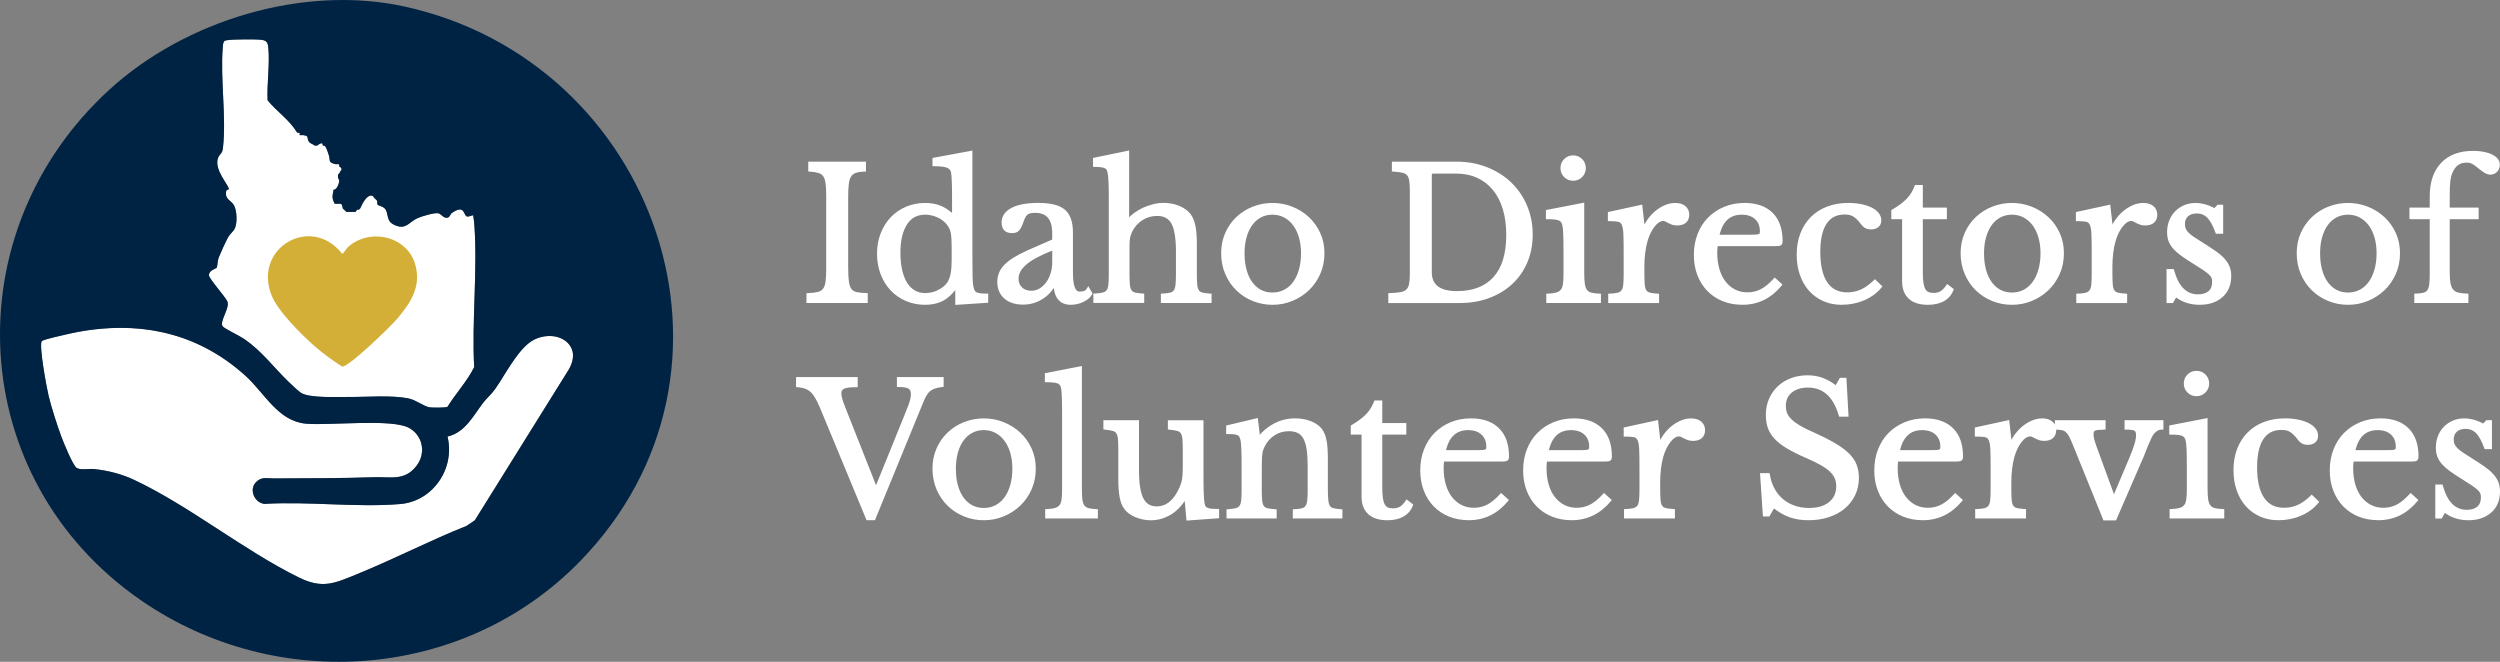 <?xml version="1.0" encoding="UTF-8"?>
<svg xmlns="http://www.w3.org/2000/svg" id="Layer_2" data-name="Layer 2" viewBox="0 0 1606.29 425.21">
  <rect x="0" y="0" width="1606.29" height="425.21" fill="#808080" stroke="none"/>
  <g id="V4_white" data-name="V4 white">
    <g>
      <path d="M1549.11,139.82h13.03v36.22c0,2.92-.12,5.25-.35,6.98-.23,1.73-.69,3.08-1.38,4.04-.69.96-1.69,1.62-3,1.96-1.31.35-3.04.56-5.19.63v4.04h32.76v-4.04c-2.46-.08-4.46-.33-6-.75-1.54-.42-2.75-1.19-3.63-2.31-.88-1.11-1.5-2.6-1.85-4.44s-.52-4.19-.52-7.04v-35.3h18.57v-5.42h-18.57v-9c0-3.92.13-7,.4-9.23.27-2.23.75-4.11,1.44-5.65,2-4.69,5.31-7.04,9.92-7.04,1.46,0,2.73.25,3.81.75,1.08.5,2.58,1.56,4.5,3.17,1.69,1.38,3.06,2.36,4.09,2.94,1.04.58,2.02.87,2.94.87,1.46,0,2.67-.52,3.63-1.56.96-1.04,1.44-2.33,1.44-3.86,0-2.31-1.5-4.19-4.5-5.65-3-1.46-6.88-2.19-11.65-2.19-8.61,0-15.25,2.48-19.9,7.44-4.65,4.96-6.98,11.86-6.98,20.71v8.31h-13.03v5.42ZM1516.58,138.84c2.38,1.27,4.42,3.04,6.11,5.31,1.69,2.27,3,4.98,3.92,8.13.92,3.15,1.38,6.65,1.38,10.5s-.46,7.5-1.38,10.73c-.92,3.23-2.23,6-3.92,8.31-1.69,2.31-3.73,4.08-6.11,5.31-2.38,1.23-5.04,1.85-7.96,1.85s-5.54-.61-7.84-1.85c-2.31-1.23-4.29-2.98-5.94-5.25-1.66-2.27-2.92-5.02-3.81-8.25-.89-3.23-1.33-6.84-1.33-10.84s.44-7.36,1.33-10.55c.88-3.19,2.15-5.92,3.81-8.19,1.65-2.27,3.65-4.02,6-5.25,2.34-1.23,4.94-1.85,7.79-1.85s5.57.63,7.96,1.9ZM1496.34,133.71c-3.88,1.54-7.29,3.69-10.21,6.46-2.92,2.77-5.23,6.08-6.92,9.92-1.69,3.85-2.54,8.04-2.54,12.57s.84,9.02,2.54,12.98c1.69,3.96,4,7.36,6.92,10.21,2.92,2.85,6.32,5.06,10.21,6.63,3.88,1.58,7.98,2.36,12.29,2.36s8.54-.81,12.46-2.42c3.92-1.61,7.36-3.84,10.32-6.69,2.96-2.84,5.31-6.23,7.04-10.15,1.73-3.92,2.59-8.23,2.59-12.92s-.87-8.71-2.59-12.52c-1.73-3.81-4.08-7.09-7.04-9.86-2.96-2.77-6.4-4.94-10.32-6.52-3.92-1.58-8.08-2.36-12.46-2.36s-8.4.77-12.29,2.31ZM1397.89,189.65c4.31,3.46,9.46,5.19,15.46,5.19s10.42-1.56,13.96-4.67c3.54-3.11,5.31-7.4,5.31-12.86,0-2.15-.35-4.08-1.04-5.77-.69-1.69-1.77-3.33-3.23-4.9-1.46-1.58-3.37-3.17-5.71-4.79-2.35-1.61-5.17-3.46-8.48-5.54-2-1.23-3.71-2.33-5.13-3.29-1.42-.96-2.6-1.9-3.52-2.83-.92-.92-1.6-1.86-2.02-2.83-.42-.96-.63-2.09-.63-3.4,0-2.46.79-4.38,2.36-5.77,1.58-1.38,3.67-2.08,6.29-2.08,2.92,0,5.38,1,7.38,3,2,2,3.84,5.35,5.54,10.04h3v-16.61h-2.19l-2.31,2.42c-1.69-1.08-3.65-1.94-5.88-2.6-2.23-.65-4.38-.98-6.46-.98-2.46,0-4.73.44-6.81,1.33-2.08.88-3.88,2.1-5.42,3.63-1.54,1.54-2.75,3.4-3.63,5.59-.88,2.19-1.33,4.6-1.33,7.21,0,2.15.33,4.04.98,5.65.65,1.61,1.63,3.13,2.94,4.56,1.31,1.42,2.92,2.83,4.84,4.21,1.92,1.38,4.19,2.88,6.81,4.5,2.84,1.77,5.13,3.23,6.86,4.38s3.08,2.17,4.04,3.06c.96.89,1.62,1.73,1.96,2.54.35.81.52,1.79.52,2.94,0,3.08-.91,5.36-2.71,6.86-1.81,1.5-4.25,2.25-7.32,2.25-7.92,0-13.38-5.42-16.38-16.26h-2.88v19.84h2.54l2.31-4.04ZM1356.25,171.43c0-3.07.17-6.02.52-8.82.35-2.81.83-5.32,1.44-7.56,1.15-4.08,2.77-7.44,4.84-10.09,2.08-2.65,4.15-3.98,6.23-3.98.69,0,1.33.15,1.9.46.58.31,1.19.63,1.85.98.65.35,1.4.67,2.25.98.85.31,1.88.46,3.11.46,2.15,0,3.81-.52,4.96-1.56,1.15-1.04,1.73-2.48,1.73-4.33,0-2-.71-3.59-2.13-4.79-1.42-1.19-3.37-1.79-5.83-1.79-2,0-3.96.39-5.88,1.15-1.92.77-3.77,1.83-5.54,3.17-1.77,1.35-3.4,2.98-4.9,4.9-1.5,1.92-2.75,4.04-3.75,6.34h-.46l-1.62-14.3-20.19,4.38v4.04c2.46,0,4.38.14,5.77.4,1.38.27,2.4,1.1,3.06,2.48.65,1.38,1.04,3.54,1.15,6.46.12,2.92.17,7,.17,12.23v13.5c0,2.92-.1,5.25-.29,6.98-.19,1.73-.63,3.06-1.33,3.98s-1.69,1.56-3,1.9c-1.31.35-3.08.56-5.31.63v4.04h30.68v-4.04c-2.23-.15-3.96-.38-5.19-.69-1.23-.31-2.17-.94-2.83-1.9-.65-.96-1.06-2.36-1.21-4.21-.16-1.85-.23-4.34-.23-7.5v-3.92ZM1300.65,138.84c2.38,1.27,4.42,3.04,6.11,5.31,1.69,2.27,3,4.98,3.92,8.13.92,3.15,1.38,6.65,1.38,10.5s-.46,7.5-1.38,10.73c-.92,3.23-2.23,6-3.92,8.31-1.69,2.31-3.73,4.08-6.11,5.31-2.38,1.23-5.04,1.85-7.96,1.85s-5.54-.61-7.84-1.85c-2.31-1.23-4.29-2.98-5.94-5.25-1.66-2.27-2.92-5.02-3.81-8.25-.89-3.23-1.33-6.84-1.33-10.84s.44-7.36,1.33-10.55c.88-3.19,2.15-5.92,3.81-8.19,1.65-2.27,3.65-4.02,6-5.25,2.34-1.23,4.94-1.85,7.79-1.85s5.57.63,7.96,1.9ZM1280.4,133.71c-3.88,1.54-7.29,3.69-10.21,6.46-2.92,2.77-5.23,6.08-6.92,9.92-1.69,3.85-2.54,8.04-2.54,12.57s.84,9.02,2.54,12.98c1.69,3.96,4,7.36,6.92,10.21,2.92,2.85,6.32,5.06,10.21,6.63,3.88,1.58,7.98,2.36,12.29,2.36s8.54-.81,12.46-2.42c3.92-1.61,7.36-3.84,10.32-6.69,2.96-2.84,5.31-6.23,7.04-10.15,1.73-3.92,2.59-8.23,2.59-12.92s-.87-8.71-2.59-12.52c-1.73-3.81-4.08-7.09-7.04-9.86-2.96-2.77-6.4-4.94-10.32-6.52-3.92-1.58-8.08-2.36-12.46-2.36s-8.4.77-12.29,2.31ZM1223.13,139.82v40.95c0,4.54,1.33,8.02,3.98,10.44s6.52,3.63,11.59,3.63c3.92,0,7.21-.75,9.86-2.25,2.65-1.5,4.52-3.67,5.59-6.52l-2.88-2.19c-1.31,1.92-2.63,3.29-3.98,4.09-1.35.81-2.98,1.21-4.9,1.21-1.54,0-2.81-.23-3.81-.69-1-.46-1.81-1.25-2.42-2.36-.62-1.11-1.06-2.6-1.33-4.44-.27-1.85-.4-4.11-.4-6.81v-35.07h15.46v-5.42h-15.46v-14.53h-3.35c-1.23,3.31-3,6.15-5.31,8.54-2.31,2.38-5.5,4.77-9.57,7.15v4.27h6.92ZM1204.68,180.77c-2.92,2.85-5.81,4.9-8.65,6.17-2.85,1.27-5.88,1.9-9.11,1.9-6,0-10.55-2.29-13.67-6.86-3.11-4.57-4.67-11.28-4.67-20.13,0-8.23,1.4-14.46,4.21-18.69,2.81-4.23,6.94-6.34,12.4-6.34,2.23,0,4.05.37,5.48,1.1,1.42.73,2.9,1.98,4.44,3.75,1.46,2,2.65,3.29,3.58,3.86s2.08.87,3.46.87c1.77,0,3.15-.42,4.15-1.27,1-.85,1.5-2.04,1.5-3.58,0-1.46-.5-2.83-1.5-4.09-1-1.27-2.41-2.35-4.21-3.23-1.81-.88-3.94-1.58-6.4-2.08-2.46-.5-5.19-.75-8.19-.75-4.77,0-9.13.75-13.09,2.25-3.96,1.5-7.34,3.65-10.15,6.46-2.81,2.81-4.98,6.19-6.52,10.15-1.54,3.96-2.31,8.4-2.31,13.32s.67,8.96,2.02,12.8c1.34,3.85,3.25,7.13,5.71,9.86,2.46,2.73,5.4,4.84,8.82,6.34,3.42,1.5,7.17,2.25,11.25,2.25,5.08,0,9.8-.94,14.19-2.83,4.38-1.88,7.96-4.52,10.73-7.9l-3.46-3.35ZM1103.63,151.82c2-9.92,7.15-14.88,15.46-14.88,3.92,0,7.02,1.06,9.29,3.17,2.27,2.12,3.4,4.94,3.4,8.48,0,.69-.08,1.25-.23,1.67-.16.42-.46.75-.92.98s-1.15.39-2.08.46c-.92.08-2.15.12-3.69.12h-21.22ZM1140.31,179.73c-2.92,3.23-5.77,5.56-8.54,6.98-2.77,1.42-5.77,2.13-9,2.13s-5.86-.63-8.36-1.9c-2.5-1.27-4.65-3.06-6.46-5.36-1.81-2.31-3.19-5.09-4.15-8.36-.96-3.27-1.44-6.9-1.44-10.9,0-1.08.04-2.06.12-2.94.08-.88.19-1.63.35-2.25h37.95c1.54,0,2.52-.12,2.94-.35.42-.23.63-.88.63-1.96,0-7.54-2.04-13.32-6.11-17.36-4.08-4.04-9.84-6.06-17.3-6.06-4.61,0-8.86.81-12.75,2.42-3.88,1.61-7.23,3.85-10.04,6.69-2.81,2.85-4.98,6.27-6.52,10.27-1.54,4-2.31,8.35-2.31,13.03s.73,8.82,2.19,12.63c1.46,3.81,3.52,7.08,6.17,9.81,2.65,2.73,5.83,4.84,9.52,6.34,3.69,1.5,7.8,2.25,12.34,2.25,9.69,0,17.8-3.96,24.34-11.88l-3.58-3.23ZM1055.53,171.43c0-3.07.17-6.02.52-8.82.35-2.81.83-5.32,1.44-7.56,1.15-4.08,2.77-7.44,4.84-10.09,2.08-2.65,4.15-3.98,6.23-3.98.69,0,1.33.15,1.9.46.58.31,1.19.63,1.85.98.65.35,1.4.67,2.25.98.85.31,1.88.46,3.11.46,2.15,0,3.81-.52,4.96-1.56,1.15-1.04,1.73-2.48,1.73-4.33,0-2-.71-3.59-2.13-4.79-1.42-1.19-3.37-1.79-5.83-1.79-2,0-3.96.39-5.88,1.15-1.92.77-3.77,1.83-5.54,3.17-1.77,1.35-3.4,2.98-4.9,4.9-1.5,1.92-2.75,4.04-3.75,6.34h-.46l-1.62-14.3-20.19,4.38v4.04c2.46,0,4.38.14,5.77.4,1.38.27,2.4,1.1,3.06,2.48.65,1.38,1.04,3.54,1.15,6.46.12,2.92.17,7,.17,12.23v13.5c0,2.92-.1,5.25-.29,6.98-.19,1.73-.63,3.06-1.33,3.98s-1.69,1.56-3,1.9c-1.31.35-3.08.56-5.31.63v4.04h30.68v-4.04c-2.23-.15-3.96-.38-5.19-.69-1.23-.31-2.17-.94-2.83-1.9-.65-.96-1.06-2.36-1.21-4.21-.16-1.85-.23-4.34-.23-7.5v-3.92ZM1005.7,113.06c1.38,1.38,3.07,2.08,5.08,2.08s3.69-.69,5.08-2.08c1.38-1.38,2.08-3.07,2.08-5.08s-.69-3.69-2.08-5.08c-1.38-1.38-3.08-2.08-5.08-2.08s-3.69.69-5.08,2.08c-1.38,1.38-2.08,3.08-2.08,5.08s.69,3.69,2.08,5.08ZM1016.89,131.4l-22.61,4.38v4.04c3.84,0,6.46.33,7.84.98,1.38.65,2.27,1.87,2.65,3.63.31,1.08.52,3.06.63,5.94s.17,6.56.17,11.02v14.77c0,2.69-.14,4.9-.4,6.63-.27,1.73-.81,3.08-1.62,4.04-.81.96-1.94,1.65-3.4,2.08-1.46.42-3.35.67-5.65.75v4.04h33.11v-4.04c-2.31-.08-4.15-.31-5.54-.69-1.38-.38-2.46-1.1-3.23-2.13-.77-1.04-1.29-2.46-1.56-4.27-.27-1.81-.4-4.21-.4-7.21v-43.95ZM935.57,110.52c5.15,0,9.76.92,13.84,2.77,4.08,1.85,7.56,4.5,10.44,7.96s5.09,7.69,6.63,12.69c1.54,5,2.31,10.69,2.31,17.07,0,12.15-2.81,21.36-8.42,27.63-5.61,6.27-13.69,9.4-24.22,9.4-11.46,0-17.19-4.38-17.19-13.15v-62.4c0-1.31.65-1.96,1.96-1.96h14.65ZM938.1,193.69c6.69,0,12.84-1.06,18.46-3.17,5.61-2.11,10.44-5.06,14.48-8.82,4.04-3.77,7.17-8.29,9.4-13.55,2.23-5.27,3.35-11.05,3.35-17.36s-1.19-12.73-3.58-18.34c-2.38-5.61-5.71-10.46-9.98-14.53-4.27-4.08-9.34-7.27-15.23-9.57s-12.29-3.46-19.21-3.46h-40.49v4.38c2.46.16,4.46.4,6,.75,1.54.35,2.71,1,3.52,1.96.81.96,1.34,2.27,1.61,3.92.27,1.65.4,3.83.4,6.52v53.75c0,2.77-.17,4.98-.52,6.63-.35,1.65-1.02,2.96-2.02,3.92-1,.96-2.4,1.61-4.21,1.96-1.81.35-4.17.56-7.09.63v4.38h45.1ZM825.52,138.84c2.38,1.27,4.42,3.04,6.11,5.31,1.69,2.27,3,4.98,3.92,8.13.92,3.15,1.38,6.65,1.38,10.5s-.46,7.5-1.38,10.73c-.92,3.23-2.23,6-3.92,8.31-1.69,2.31-3.73,4.08-6.11,5.31-2.38,1.23-5.04,1.85-7.96,1.85s-5.54-.61-7.84-1.85c-2.31-1.23-4.29-2.98-5.94-5.25-1.66-2.27-2.92-5.02-3.81-8.25-.89-3.23-1.33-6.84-1.33-10.84s.44-7.36,1.33-10.55c.88-3.19,2.15-5.92,3.81-8.19,1.65-2.27,3.65-4.02,6-5.25,2.34-1.23,4.94-1.85,7.79-1.85s5.57.63,7.96,1.9ZM805.28,133.71c-3.88,1.54-7.29,3.69-10.21,6.46-2.92,2.77-5.23,6.08-6.92,9.92-1.69,3.85-2.54,8.04-2.54,12.57s.84,9.02,2.54,12.98c1.69,3.96,4,7.36,6.92,10.21,2.92,2.85,6.32,5.06,10.21,6.63,3.88,1.58,7.98,2.36,12.29,2.36s8.54-.81,12.46-2.42c3.92-1.61,7.36-3.84,10.32-6.69,2.96-2.84,5.31-6.23,7.04-10.15,1.73-3.92,2.59-8.23,2.59-12.92s-.87-8.71-2.59-12.52c-1.73-3.81-4.08-7.09-7.04-9.86-2.96-2.77-6.4-4.94-10.32-6.52-3.92-1.58-8.08-2.36-12.46-2.36s-8.4.77-12.29,2.31ZM724.71,160.58c0-1.77.02-3.25.06-4.44.04-1.19.13-2.25.29-3.17.15-.92.36-1.75.63-2.48.27-.73.59-1.52.98-2.36,1.69-3.23,4.02-5.77,6.98-7.61,2.96-1.85,6.25-2.77,9.86-2.77,4.69,0,8.04,1.83,10.04,5.48,2,3.65,3,9.79,3,18.4v14.53c0,2.92-.1,5.25-.29,6.98-.19,1.73-.62,3.06-1.27,3.98-.65.92-1.63,1.56-2.94,1.9-1.31.35-3.04.56-5.19.63v4.04h30.57v-4.04c-2.23-.15-3.96-.38-5.19-.69-1.23-.31-2.17-.96-2.83-1.96-.65-1-1.06-2.4-1.21-4.21-.16-1.81-.23-4.29-.23-7.44v-18.46c0-4.92-.31-8.82-.92-11.71-.62-2.88-1.58-5.21-2.88-6.98-1.62-2.08-3.9-3.73-6.86-4.96-2.96-1.23-6.21-1.85-9.75-1.85-2.08,0-4.21.27-6.4.81-2.19.54-4.29,1.27-6.29,2.19-2,.92-3.86,2.02-5.59,3.29-1.73,1.27-3.17,2.67-4.33,4.21h-.46v-43.95l-21.22,4.38v3.92c1.69,0,3.11.08,4.27.23,1.15.16,2.08.4,2.77.75s1.21.81,1.56,1.38c.35.58.59,1.33.75,2.25.31,1.38.52,3.42.63,6.11.12,2.69.17,6.31.17,10.84v48.33c0,2.92-.1,5.25-.29,6.98-.19,1.73-.63,3.06-1.33,3.98-.69.92-1.69,1.54-3,1.85-1.31.31-3.08.54-5.31.69v4.04h30.68v-4.04c-2.23-.15-3.96-.38-5.19-.69-1.23-.31-2.17-.94-2.83-1.9-.65-.96-1.06-2.36-1.21-4.21-.16-1.85-.23-4.34-.23-7.5v-14.77ZM660.46,161.85c-3.46,1.54-6.38,3.06-8.77,4.56-2.38,1.5-4.31,3.02-5.77,4.56-1.46,1.54-2.52,3.15-3.17,4.84-.65,1.69-.98,3.46-.98,5.31,0,4.15,1.38,7.46,4.15,9.92,2.77,2.46,6.58,3.69,11.42,3.69,4.31,0,8.23-1.1,11.77-3.29,3.54-2.19,6.3-5.17,8.31-8.94h.58c0,3.92.83,6.96,2.48,9.11,1.65,2.15,4.17,3.23,7.56,3.23,2.69,0,5.27-.6,7.73-1.79,2.46-1.19,4.15-2.67,5.08-4.44l-1.61-2.77c-.69,1.15-1.54,1.87-2.54,2.13-1,.27-2.04.4-3.11.4-3.46,0-5.19-4.38-5.19-13.15v-25.84c0-6.54-1.61-11.17-4.84-13.9-3.23-2.73-8.69-4.1-16.38-4.1-7.23,0-12.8,1.02-16.73,3.06-3.92,2.04-5.88,4.9-5.88,8.59s1.92,5.77,5.77,5.77c1.54,0,2.71-.36,3.52-1.1.81-.73,1.63-2.21,2.48-4.44.46-1.46.94-2.69,1.44-3.69.5-1,1.06-1.77,1.67-2.31.62-.54,1.38-.92,2.31-1.15.92-.23,2.04-.35,3.34-.35,8,0,12,4.69,12,14.07v4.73l-16.61,7.27ZM677.07,168.66c0,2.62-.39,5.1-1.15,7.44-.77,2.35-1.81,4.38-3.11,6.11-1.31,1.73-2.83,3.1-4.56,4.1-1.73,1-3.6,1.5-5.59,1.5-2.77,0-5-.81-6.69-2.42-1.69-1.62-2.54-3.69-2.54-6.23,0-1.69.4-3.35,1.21-4.96.81-1.62,2.13-3.23,3.98-4.84,1.84-1.62,4.29-3.23,7.32-4.84,3.04-1.62,6.75-3.27,11.13-4.96v9.11ZM612.48,166.12c0,4.15-.23,7.42-.69,9.8-.46,2.38-1.23,4.42-2.31,6.11-.77,1.15-1.73,2.17-2.88,3.06-1.15.89-2.4,1.65-3.75,2.31-1.35.65-2.73,1.14-4.15,1.44-1.42.31-2.83.46-4.21.46-2.77,0-5.21-.63-7.33-1.9-2.12-1.27-3.88-3.07-5.31-5.42-1.42-2.35-2.5-5.17-3.23-8.48-.73-3.31-1.1-7-1.1-11.07,0-7.84,1.44-14.05,4.33-18.63,2.88-4.57,7.09-6.86,12.63-6.86,2.69,0,5.4.6,8.13,1.79,2.73,1.19,4.98,2.94,6.75,5.25,1.23,1.54,2.06,3.35,2.48,5.42.42,2.08.63,5.12.63,9.11v7.61ZM614.78,194.84l19.15-1.27v-3.92c-1.77,0-3.21-.08-4.33-.23-1.12-.15-2-.4-2.65-.75-.65-.35-1.15-.83-1.5-1.44-.35-.61-.63-1.38-.87-2.31-.39-1.46-.62-3.9-.69-7.32-.08-3.42-.12-7.79-.12-13.09v-66.56l-23.65,4.38v3.46c4,0,6.88.35,8.65,1.04,1.77.69,2.84,1.89,3.23,3.58.23,1.08.4,3.08.52,6,.12,2.92.17,6.58.17,10.96v11.77c-2.69-2.69-5.48-4.65-8.36-5.88-2.88-1.23-6.17-1.85-9.86-1.85-4.31,0-8.31.79-12,2.36-3.69,1.58-6.86,3.77-9.52,6.58-2.65,2.81-4.73,6.15-6.23,10.04-1.5,3.88-2.25,8.09-2.25,12.63s.75,8.88,2.25,12.8,3.58,7.29,6.23,10.09c2.65,2.81,5.81,5,9.46,6.57,3.65,1.58,7.67,2.36,12.05,2.36s7.9-.83,11.02-2.48c3.11-1.65,6.06-4.44,8.82-8.36h.46v10.84ZM543.96,126.67c0-3.46.13-6.3.4-8.54.27-2.23.81-3.98,1.61-5.25.81-1.27,1.96-2.17,3.46-2.71,1.5-.54,3.48-.85,5.94-.92v-4.38h-35.07v4.38c2.46.16,4.46.48,6,.98,1.54.5,2.71,1.37,3.52,2.6.81,1.23,1.34,2.9,1.61,5.02.27,2.12.4,4.79.4,8.02v46.83c0,3.62-.15,6.48-.46,8.59-.31,2.12-.92,3.75-1.85,4.9-.92,1.15-2.21,1.94-3.86,2.36-1.65.42-3.83.67-6.52.75v4.38h37.37v-4.38c-2.69-.08-4.86-.31-6.52-.69-1.65-.38-2.92-1.19-3.81-2.42-.89-1.23-1.48-2.96-1.79-5.19-.31-2.23-.46-5.27-.46-9.11v-45.22Z" fill="#fff"></path>
      <path d="M1549.11,139.82v1h12.03v35.22c0,2.9-.12,5.19-.34,6.85-.21,1.63-.65,2.82-1.21,3.58-.55.76-1.31,1.27-2.44,1.58-1.2.32-2.87.53-4.97.6l-.96.03v6h34.76v-6.01l-.97-.03c-2.41-.07-4.34-.32-5.76-.71-1.37-.38-2.37-1.03-3.12-1.96-.76-.95-1.32-2.27-1.65-4-.33-1.76-.5-4.05-.5-6.85v-34.3h18.57v-7.42h-18.57v-8c0-3.9.13-6.94.4-9.11.26-2.16.72-3.94,1.36-5.36v-.02c1.95-4.42,4.76-6.39,9.01-6.43,1.35,0,2.47.23,3.38.66.92.42,2.39,1.44,4.28,3.03,1.73,1.41,3.12,2.42,4.25,3.05,1.15.64,2.29.99,3.43.99,1.7.01,3.24-.64,4.37-1.88,1.14-1.22,1.72-2.8,1.71-4.54.01-2.8-1.9-5.04-5.06-6.55-3.19-1.55-7.22-2.29-12.09-2.29-8.79,0-15.76,2.56-20.63,7.76-4.87,5.18-7.25,12.38-7.25,21.39v7.3h-13.03v7.42h1v-1h1v-4.42h13.03v-9.31c0-8.68,2.27-15.28,6.71-20.02,4.44-4.72,10.74-7.12,19.17-7.12,4.67,0,8.4.72,11.21,2.09,2.84,1.41,3.93,2.94,3.94,4.75,0,1.33-.39,2.33-1.18,3.19-.8.84-1.68,1.22-2.9,1.24-.71,0-1.53-.22-2.46-.74-.95-.52-2.28-1.48-3.95-2.84-1.95-1.63-3.48-2.73-4.71-3.3-1.24-.57-2.66-.84-4.23-.84-4.98-.04-8.78,2.69-10.84,7.64l.92.39-.91-.41c-.75,1.66-1.24,3.64-1.52,5.94-.28,2.3-.41,5.4-.41,9.35v10h18.57v3.42h-18.57s0,36.3,0,36.3c0,2.89.17,5.28.54,7.22.37,1.96,1.03,3.6,2.04,4.88,1.02,1.29,2.44,2.19,4.15,2.65,1.65.45,3.72.71,6.23.79l.03-1h-1v3.04h-30.76v-3.04h-1l.04,1c2.2-.08,3.99-.29,5.41-.67,1.48-.39,2.72-1.18,3.56-2.34.83-1.15,1.32-2.66,1.56-4.49.24-1.8.35-4.16.35-7.11v-37.22h-14.03v1h1-1ZM1516.58,138.84l-.47.88c2.25,1.2,4.17,2.86,5.78,5.02,1.61,2.16,2.87,4.76,3.76,7.81.89,3.05,1.34,6.45,1.34,10.22s-.45,7.33-1.35,10.45c-.9,3.14-2.16,5.79-3.77,7.99-1.61,2.19-3.52,3.85-5.76,5.01-2.24,1.15-4.72,1.73-7.5,1.73-2.79,0-5.22-.58-7.37-1.73-2.17-1.16-4.03-2.79-5.6-4.95-1.57-2.15-2.79-4.79-3.65-7.92-.86-3.13-1.29-6.65-1.29-10.58s.43-7.2,1.29-10.29c.86-3.1,2.08-5.71,3.65-7.87,1.57-2.15,3.45-3.79,5.66-4.95,2.2-1.15,4.62-1.73,7.32-1.73,2.78,0,5.25.6,7.49,1.79l.47-.88.47-.88c-2.53-1.35-5.36-2.02-8.43-2.02-2.99,0-5.76.65-8.25,1.96-2.49,1.3-4.61,3.17-6.34,5.55-1.74,2.38-3.05,5.23-3.96,8.51-.91,3.29-1.36,6.9-1.36,10.82s.45,7.78,1.36,11.11c.91,3.32,2.22,6.19,3.96,8.57,1.73,2.38,3.83,4.24,6.28,5.54,2.46,1.31,5.25,1.96,8.31,1.96,3.06,0,5.88-.65,8.42-1.96,2.52-1.3,4.69-3.18,6.46-5.6,1.77-2.42,3.13-5.3,4.08-8.62.95-3.33,1.42-7,1.42-11s-.47-7.52-1.42-10.78c-.95-3.25-2.31-6.07-4.08-8.45-1.77-2.38-3.93-4.25-6.45-5.59l-.47.88ZM1496.34,133.71l-.37-.93c-4,1.58-7.51,3.81-10.53,6.66-3.02,2.86-5.41,6.29-7.15,10.24-1.75,3.98-2.62,8.32-2.62,12.98,0,4.81.87,9.28,2.62,13.37,1.74,4.07,4.12,7.59,7.14,10.53,3.01,2.94,6.53,5.22,10.53,6.84,4,1.62,8.23,2.44,12.66,2.44,4.51,0,8.8-.83,12.84-2.5,4.03-1.66,7.58-3.96,10.64-6.89,3.06-2.94,5.48-6.44,7.26-10.47,1.79-4.06,2.68-8.51,2.68-13.32,0-4.66-.89-8.99-2.68-12.93-1.78-3.92-4.21-7.32-7.26-10.18-3.05-2.85-6.6-5.09-10.63-6.71-4.04-1.62-8.33-2.44-12.83-2.44-4.43,0-8.65.79-12.65,2.38l.37.93.37.93c3.77-1.49,7.73-2.24,11.92-2.24,4.26,0,8.28.77,12.08,2.29,3.81,1.53,7.14,3.64,10.01,6.32,2.86,2.68,5.13,5.85,6.81,9.55,1.67,3.67,2.5,7.69,2.5,12.1,0,4.57-.84,8.73-2.51,12.52-1.68,3.81-3.95,7.08-6.81,9.83-2.87,2.76-6.2,4.92-10.01,6.49-3.8,1.56-7.82,2.35-12.08,2.35-4.19,0-8.15-.76-11.91-2.29-3.77-1.53-7.06-3.67-9.89-6.42-2.83-2.75-5.06-6.04-6.7-9.88-1.64-3.83-2.46-8.01-2.46-12.58,0-4.41.82-8.46,2.45-12.17,1.64-3.73,3.87-6.92,6.69-9.6,2.83-2.68,6.12-4.76,9.89-6.26l-.37-.93ZM1397.89,189.65l-.63.78c4.48,3.61,9.89,5.42,16.08,5.41,5.94,0,10.87-1.62,14.62-4.92,3.77-3.31,5.66-7.94,5.65-13.61,0-2.26-.36-4.32-1.11-6.15-.75-1.82-1.9-3.55-3.42-5.2-1.53-1.65-3.49-3.29-5.88-4.93-2.36-1.63-5.2-3.48-8.51-5.56-2-1.23-3.7-2.32-5.1-3.27-1.38-.93-2.51-1.84-3.37-2.7-.86-.86-1.45-1.7-1.81-2.52-.36-.81-.55-1.8-.55-3,.01-2.25.68-3.83,2.02-5.02,1.37-1.19,3.18-1.82,5.63-1.83,2.69.01,4.84.89,6.67,2.71,1.83,1.82,3.64,5.05,5.3,9.67l.24.66h4.7v-18.61h-3.62l-2.6,2.73.72.69.54-.84c-1.78-1.13-3.83-2.03-6.14-2.71-2.31-.68-4.56-1.02-6.74-1.02-2.58,0-4.99.47-7.2,1.41-2.19.93-4.11,2.22-5.74,3.85-1.64,1.64-2.93,3.62-3.85,5.93-.94,2.32-1.4,4.86-1.4,7.58,0,2.25.34,4.27,1.05,6.03.7,1.73,1.75,3.36,3.13,4.86,1.36,1.48,3.03,2.93,5,4.34,1.95,1.4,4.23,2.91,6.86,4.54,2.84,1.76,5.12,3.22,6.83,4.36,1.7,1.13,3.01,2.13,3.92,2.96.89.82,1.46,1.58,1.72,2.19.28.65.44,1.49.44,2.55-.01,2.9-.82,4.82-2.35,6.09-1.59,1.31-3.77,2.02-6.69,2.02-7.38-.03-12.4-4.87-15.42-15.53l-.2-.73h-4.64v21.84h4.12l2.6-4.54-.87-.5-.63.78.63-.78-.87-.5-2.02,3.53h-.96v-17.84h1.88s0-1,0-1l-.96.27c2.99,11.02,8.88,17.03,17.34,17,3.23,0,5.93-.8,7.96-2.48,2.08-1.72,3.08-4.38,3.07-7.63,0-1.25-.19-2.37-.6-3.34-.43-.99-1.18-1.93-2.2-2.88-1.02-.94-2.4-1.98-4.16-3.15-1.75-1.16-4.04-2.63-6.89-4.4-2.6-1.61-4.85-3.09-6.75-4.46-1.88-1.35-3.44-2.71-4.69-4.08-1.24-1.35-2.15-2.76-2.75-4.25-.6-1.47-.91-3.22-.91-5.28,0-2.5.42-4.77,1.25-6.83.84-2.08,1.97-3.82,3.41-5.26,1.45-1.44,3.14-2.58,5.11-3.42,1.95-.83,4.07-1.25,6.41-1.25,1.97,0,4.03.31,6.18.94,2.15.63,4.03,1.46,5.63,2.48l.69.44,2.58-2.71h.76v14.61h-2s0,1,0,1l.94-.34c-1.72-4.76-3.6-8.22-5.77-10.4-2.17-2.18-4.94-3.3-8.09-3.29-2.78,0-5.16.75-6.95,2.33-1.81,1.58-2.72,3.85-2.7,6.52,0,1.41.23,2.69.72,3.81.48,1.1,1.24,2.14,2.23,3.13.98.98,2.2,1.96,3.67,2.95,1.44.97,3.16,2.08,5.17,3.31,3.29,2.07,6.1,3.9,8.44,5.51,2.3,1.58,4.15,3.14,5.54,4.64,1.39,1.5,2.4,3.04,3.04,4.6.63,1.55.96,3.34.96,5.39-.01,5.25-1.66,9.19-4.97,12.11-3.33,2.93-7.7,4.42-13.3,4.42-5.81,0-10.7-1.66-14.83-4.97l-.91-.73-.58,1.02.87.5ZM1356.25,171.43h1c0-3.04.17-5.94.51-8.7.34-2.77.81-5.24,1.41-7.41,1.12-3.97,2.69-7.22,4.67-9.74,1.99-2.54,3.83-3.61,5.44-3.6.54,0,1,.12,1.43.34.58.31,1.19.63,1.85.98.7.37,1.49.72,2.38,1.04.99.36,2.14.52,3.46.52,2.3,0,4.24-.56,5.63-1.81,1.39-1.24,2.07-3.02,2.06-5.07.02-2.23-.84-4.19-2.49-5.55-1.65-1.38-3.85-2.02-6.47-2.02-2.13,0-4.22.41-6.25,1.22-2.01.81-3.94,1.91-5.77,3.31-1.84,1.4-3.54,3.1-5.08,5.08-1.55,1.99-2.85,4.18-3.88,6.56l.92.4v-1h-.46v1l.99-.11-1.74-15.4-22.06,4.79v5.84h1c2.42,0,4.3.14,5.58.39,1.09.23,1.77.77,2.34,1.93.56,1.16.95,3.22,1.06,6.07.11,2.9.17,6.97.17,12.19v13.5c0,2.9-.1,5.2-.28,6.87-.18,1.62-.59,2.78-1.13,3.49-.55.72-1.32,1.23-2.46,1.54-1.19.32-2.9.53-5.08.6l-.97.03v6h32.68v-5.97l-.93-.06c-2.2-.15-3.88-.38-5.02-.67-1.04-.27-1.72-.74-2.24-1.49-.51-.74-.9-1.99-1.04-3.73-.15-1.8-.23-4.28-.23-7.42v-3.92h-2v3.92c0,3.17.08,5.69.23,7.58.17,1.94.58,3.51,1.38,4.69.78,1.17,1.98,1.96,3.41,2.31,1.33.33,3.1.56,5.36.72l.07-1h-1v3.04h-28.68v-3.04h-1l.03,1c2.28-.08,4.1-.29,5.53-.67,1.47-.39,2.71-1.15,3.54-2.27.85-1.13,1.31-2.63,1.52-4.47.2-1.79.29-4.14.29-7.09v-13.5c0-5.24-.06-9.32-.17-12.27-.12-2.99-.5-5.24-1.25-6.85-.74-1.61-2.09-2.73-3.77-3.03-1.49-.29-3.46-.42-5.96-.42v1h1v-3.23l18.32-3.98,1.59,14.09h2.01l.26-.6c.97-2.23,2.17-4.27,3.62-6.13,1.45-1.86,3.02-3.43,4.72-4.72,1.7-1.29,3.47-2.31,5.3-3.04,1.81-.72,3.64-1.08,5.51-1.08,2.31,0,3.98.55,5.18,1.56,1.2,1.02,1.76,2.25,1.78,4.02-.01,1.65-.48,2.74-1.4,3.58-.91.82-2.29,1.3-4.29,1.3-1.15,0-2.07-.15-2.77-.4-.81-.29-1.52-.6-2.12-.92-.65-.35-1.27-.67-1.84-.98-.72-.39-1.53-.58-2.37-.58-2.54.01-4.86,1.6-7.02,4.36-2.18,2.78-3.84,6.27-5.02,10.44-.63,2.3-1.12,4.86-1.47,7.71-.35,2.85-.53,5.83-.53,8.95h1ZM1300.65,138.84l-.47.88c2.25,1.2,4.17,2.86,5.78,5.02,1.61,2.16,2.87,4.76,3.76,7.81.89,3.05,1.34,6.45,1.34,10.22s-.45,7.33-1.35,10.45c-.9,3.14-2.16,5.79-3.77,7.99-1.61,2.19-3.52,3.85-5.76,5.01-2.24,1.15-4.72,1.73-7.5,1.73-2.79,0-5.22-.58-7.37-1.73-2.17-1.16-4.03-2.79-5.6-4.95-1.57-2.15-2.79-4.79-3.65-7.92-.86-3.13-1.29-6.65-1.29-10.58s.43-7.2,1.29-10.29c.86-3.1,2.08-5.71,3.65-7.87,1.57-2.15,3.45-3.79,5.66-4.95,2.2-1.15,4.62-1.73,7.32-1.73,2.78,0,5.25.6,7.49,1.79l.47-.88.47-.88c-2.53-1.35-5.36-2.02-8.43-2.02-2.99,0-5.76.65-8.25,1.96-2.49,1.3-4.61,3.17-6.34,5.55-1.74,2.38-3.05,5.23-3.96,8.51-.91,3.29-1.36,6.9-1.36,10.82s.45,7.78,1.36,11.11c.91,3.32,2.22,6.19,3.96,8.57,1.73,2.38,3.83,4.24,6.28,5.54,2.46,1.31,5.25,1.96,8.31,1.96,3.06,0,5.88-.65,8.42-1.96,2.52-1.3,4.69-3.18,6.46-5.6,1.77-2.42,3.13-5.3,4.08-8.62.95-3.33,1.42-7,1.42-11s-.47-7.52-1.42-10.78c-.95-3.25-2.31-6.07-4.08-8.45-1.77-2.38-3.93-4.25-6.45-5.59l-.47.88ZM1280.4,133.71l-.37-.93c-4,1.58-7.51,3.81-10.53,6.66-3.02,2.86-5.41,6.29-7.15,10.24-1.75,3.98-2.62,8.32-2.62,12.98,0,4.81.87,9.28,2.62,13.37,1.74,4.07,4.12,7.59,7.14,10.53,3.01,2.94,6.53,5.22,10.53,6.84,4,1.62,8.23,2.44,12.66,2.44,4.51,0,8.8-.83,12.84-2.5,4.03-1.66,7.58-3.96,10.64-6.89,3.06-2.94,5.48-6.44,7.26-10.47,1.79-4.06,2.68-8.51,2.68-13.32,0-4.66-.89-8.99-2.68-12.93-1.78-3.92-4.21-7.32-7.26-10.18-3.05-2.85-6.6-5.09-10.63-6.71-4.04-1.62-8.33-2.44-12.83-2.44-4.43,0-8.65.79-12.65,2.38l.37.93.37.93c3.77-1.49,7.73-2.24,11.92-2.24,4.26,0,8.28.77,12.08,2.29,3.81,1.53,7.14,3.64,10.01,6.32,2.86,2.68,5.13,5.85,6.81,9.55,1.67,3.67,2.5,7.69,2.5,12.1,0,4.57-.84,8.73-2.51,12.52-1.68,3.81-3.95,7.08-6.81,9.83-2.87,2.76-6.2,4.92-10.01,6.49-3.8,1.56-7.82,2.35-12.08,2.35-4.19,0-8.15-.76-11.91-2.29-3.77-1.53-7.06-3.67-9.89-6.42-2.83-2.75-5.06-6.04-6.7-9.88-1.64-3.83-2.46-8.01-2.46-12.58,0-4.41.82-8.46,2.45-12.17,1.64-3.73,3.87-6.92,6.69-9.6,2.83-2.68,6.12-4.76,9.89-6.26l-.37-.93ZM1223.13,139.82h-1v40.95c0,4.72,1.41,8.54,4.31,11.18,2.9,2.65,7.04,3.9,12.27,3.9,4.05,0,7.51-.77,10.35-2.38,2.84-1.6,4.89-3.99,6.04-7.03l.26-.7-4.32-3.28-.59.87c-1.25,1.85-2.5,3.1-3.67,3.8-1.16.7-2.6,1.07-4.39,1.07-1.44,0-2.57-.22-3.39-.6-.79-.37-1.43-.97-1.97-1.94-.54-.96-.96-2.33-1.21-4.1-.26-1.78-.39-4-.39-6.66v-34.07h15.46v-7.42h-15.46v-14.53h-5.04l-.24.65c-1.19,3.19-2.88,5.91-5.09,8.19-2.22,2.29-5.34,4.63-9.36,6.98l-.5.29v5.84h7.92v-1h-1,1v-1h-5.92v-3.27h-1l.5.86c4.13-2.42,7.39-4.84,9.79-7.32,2.41-2.48,4.25-5.46,5.52-8.88l-.94-.35v1h2.35v14.53h15.46v3.42h-15.46s0,36.07,0,36.07c0,2.73.13,5.04.41,6.95.28,1.92.74,3.51,1.44,4.78.69,1.26,1.67,2.23,2.88,2.79,1.18.54,2.59.78,4.23.78,2.06,0,3.89-.44,5.42-1.35,1.52-.92,2.93-2.39,4.29-4.39l-.83-.56-.61.8,2.88,2.19.61-.8-.94-.35c-1.01,2.64-2.69,4.6-5.15,6-2.46,1.39-5.57,2.12-9.37,2.12-4.93,0-8.51-1.17-10.92-3.37-2.41-2.21-3.64-5.35-3.65-9.7v-41.95h-1v1ZM1204.68,180.77l-.7-.72c-2.86,2.79-5.66,4.77-8.36,5.98-2.72,1.21-5.61,1.82-8.71,1.82-5.75-.02-9.88-2.12-12.84-6.43-2.95-4.32-4.5-10.83-4.5-19.57,0-8.12,1.4-14.16,4.04-18.13,2.65-3.96,6.36-5.87,11.57-5.9,2.12,0,3.79.35,5.02.99,1.26.65,2.66,1.81,4.14,3.52l.75-.66-.81.59c1.5,2.05,2.71,3.4,3.85,4.12,1.12.7,2.47,1.02,3.99,1.02,1.92,0,3.57-.46,4.8-1.51,1.24-1.04,1.87-2.59,1.85-4.34,0-1.69-.6-3.3-1.71-4.71-1.11-1.41-2.65-2.58-4.56-3.51-1.9-.93-4.12-1.64-6.64-2.16-2.54-.52-5.33-.77-8.39-.77-4.87,0-9.36.77-13.45,2.31-4.08,1.54-7.59,3.78-10.5,6.69-2.91,2.91-5.16,6.42-6.74,10.5-1.59,4.09-2.37,8.66-2.37,13.69s.69,9.17,2.08,13.13c1.38,3.96,3.35,7.37,5.91,10.2,2.55,2.83,5.62,5.04,9.17,6.59,3.55,1.56,7.45,2.33,11.65,2.33,5.2,0,10.07-.97,14.58-2.91,4.51-1.94,8.23-4.67,11.11-8.19l.58-.71-4.82-4.66-.7.68.7.72-.7.72,3.46,3.35.7-.72-.77-.63c-2.66,3.25-6.09,5.79-10.35,7.62-4.25,1.83-8.84,2.74-13.79,2.74-3.96,0-7.56-.73-10.85-2.17-3.3-1.45-6.12-3.47-8.48-6.1-2.37-2.62-4.2-5.79-5.51-9.52-1.3-3.72-1.96-7.88-1.96-12.47s.75-9.13,2.24-12.96c1.49-3.84,3.59-7.1,6.29-9.81,2.7-2.7,5.96-4.78,9.8-6.23,3.83-1.45,8.07-2.18,12.74-2.18,2.94,0,5.61.25,7.99.73,2.39.49,4.45,1.16,6.16,1.99,1.7.83,2.98,1.82,3.87,2.95.88,1.13,1.28,2.25,1.28,3.48-.01,1.33-.39,2.16-1.15,2.81-.77.65-1.89,1.03-3.51,1.03-1.25,0-2.2-.26-2.93-.71-.7-.43-1.88-1.65-3.3-3.61l-.03-.04-.03-.03c-1.59-1.83-3.15-3.17-4.74-3.98-1.62-.83-3.6-1.21-5.94-1.21-5.72-.02-10.28,2.29-13.23,6.79-2.97,4.49-4.37,10.9-4.38,19.24,0,8.96,1.56,15.86,4.85,20.69,3.27,4.84,8.25,7.32,14.5,7.3,3.36,0,6.55-.66,9.52-1.99,2.98-1.33,5.96-3.46,8.94-6.37l-.7-.72-.7.72.7-.72ZM1103.63,151.82l.98.2c.97-4.83,2.7-8.35,5.08-10.64,2.38-2.28,5.44-3.43,9.4-3.44,3.75,0,6.55,1,8.6,2.9,2.05,1.93,3.07,4.42,3.08,7.75,0,.62-.08,1.07-.17,1.33-.07.17-.15.28-.43.43-.26.14-.86.29-1.71.36-.88.07-2.09.11-3.61.11h-21.22v1l.98.2-.98-.2v1h21.22c1.55,0,2.81-.04,3.77-.12.99-.09,1.78-.24,2.44-.56.64-.31,1.17-.85,1.42-1.53.21-.59.29-1.25.29-2.02.01-3.74-1.24-6.91-3.72-9.21-2.49-2.32-5.87-3.45-9.97-3.44-4.35,0-8.02,1.32-10.79,4-2.77,2.67-4.62,6.6-5.65,11.68l-.24,1.2h1.22v-1ZM1140.31,179.73l-.74-.67c-2.87,3.17-5.63,5.42-8.25,6.76-2.63,1.35-5.46,2.02-8.54,2.02-2.94,0-5.56-.6-7.91-1.79-2.37-1.2-4.4-2.89-6.13-5.09-1.72-2.19-3.05-4.86-3.98-8.03-.93-3.16-1.4-6.7-1.4-10.62,0-1.05.04-2,.11-2.85.07-.85.18-1.55.32-2.09l-.97-.24v1h37.95c1.61-.02,2.59-.06,3.42-.47,1.02-.64,1.13-1.67,1.16-2.84,0-7.71-2.1-13.81-6.41-18.07-4.3-4.26-10.38-6.35-18.01-6.35-4.73,0-9.12.83-13.13,2.5-4,1.66-7.46,3.97-10.36,6.91-2.91,2.95-5.16,6.5-6.74,10.61-1.59,4.12-2.37,8.6-2.37,13.39s.75,9.06,2.26,12.99c1.5,3.92,3.64,7.31,6.39,10.14,2.75,2.83,6.05,5.03,9.86,6.57,3.82,1.55,8.07,2.32,12.72,2.32,9.97.02,18.43-4.13,25.11-12.24l.61-.74-5.03-4.54-.67.74.74.67-.67.74,3.58,3.23.67-.74-.77-.64c-6.4,7.73-14.16,11.5-23.57,11.52-4.43,0-8.41-.73-11.97-2.18-3.57-1.45-6.62-3.49-9.17-6.11-2.56-2.63-4.54-5.77-5.96-9.47-1.41-3.68-2.12-7.76-2.12-12.27s.75-8.8,2.24-12.68c1.49-3.88,3.59-7.18,6.3-9.92,2.71-2.75,5.94-4.9,9.71-6.47,3.75-1.56,7.87-2.35,12.36-2.35,7.29,0,12.75,1.96,16.6,5.77,3.84,3.81,5.81,9.28,5.82,16.65,0,.47-.05.82-.11.99l-.06.14.13.09-.07-.13-.05.04.13.09-.07-.13c-.01.05-1,.25-2.46.22h-38.73l-.19.76c-.17.69-.29,1.49-.37,2.41-.08.92-.12,1.93-.12,3.03,0,4.08.49,7.81,1.48,11.18.99,3.37,2.43,6.28,4.32,8.7,1.89,2.41,4.16,4.3,6.79,5.64,2.65,1.35,5.6,2.01,8.82,2.01,3.38,0,6.55-.75,9.46-2.24,2.92-1.5,5.84-3.91,8.82-7.2l-.74-.67-.67.74.67-.74ZM1055.53,171.43h1c0-3.04.17-5.94.51-8.7.34-2.77.81-5.24,1.41-7.41,1.12-3.97,2.69-7.22,4.67-9.74,1.99-2.54,3.83-3.61,5.44-3.6.54,0,1,.12,1.43.34.58.31,1.19.63,1.85.98.7.37,1.49.72,2.38,1.04.99.36,2.14.52,3.46.52,2.3,0,4.24-.56,5.63-1.81,1.39-1.24,2.07-3.02,2.06-5.07.02-2.23-.84-4.19-2.49-5.55-1.65-1.38-3.85-2.02-6.47-2.02-2.13,0-4.22.41-6.25,1.22-2.01.81-3.94,1.91-5.77,3.31-1.84,1.4-3.54,3.1-5.08,5.08-1.55,1.99-2.85,4.18-3.88,6.56l.92.4v-1h-.46v1l.99-.11-1.74-15.4-22.06,4.79v5.84h1c2.42,0,4.3.14,5.58.39,1.09.23,1.77.77,2.34,1.93.56,1.16.95,3.22,1.06,6.07.11,2.9.17,6.97.17,12.19v13.5c0,2.9-.1,5.2-.28,6.87-.18,1.62-.59,2.78-1.13,3.49-.55.72-1.32,1.23-2.46,1.54-1.19.32-2.9.53-5.08.6l-.97.03v6h32.68v-5.97l-.93-.06c-2.2-.15-3.88-.38-5.02-.67-1.04-.27-1.72-.74-2.24-1.49-.51-.74-.9-1.99-1.04-3.73-.15-1.8-.23-4.28-.23-7.42v-3.92h-2v3.92c0,3.17.08,5.69.23,7.58.17,1.94.58,3.51,1.38,4.69.78,1.17,1.98,1.96,3.41,2.31,1.33.33,3.1.56,5.36.72l.07-1h-1v3.04h-28.68v-3.04h-1l.03,1c2.28-.08,4.1-.29,5.53-.67,1.47-.39,2.71-1.15,3.54-2.27.85-1.13,1.31-2.63,1.52-4.47.2-1.79.29-4.14.29-7.09v-13.5c0-5.24-.06-9.32-.17-12.27-.12-2.99-.5-5.24-1.25-6.85-.74-1.61-2.09-2.73-3.77-3.03-1.49-.29-3.46-.42-5.96-.42v1h1v-3.23l18.32-3.98,1.59,14.09h2.01l.26-.6c.97-2.23,2.17-4.27,3.62-6.13,1.45-1.86,3.02-3.43,4.72-4.72,1.7-1.29,3.47-2.31,5.3-3.04,1.81-.72,3.64-1.08,5.51-1.08,2.31,0,3.98.55,5.18,1.56,1.2,1.02,1.76,2.25,1.78,4.02-.01,1.65-.48,2.74-1.4,3.58-.91.82-2.29,1.3-4.29,1.3-1.15,0-2.07-.15-2.77-.4-.81-.29-1.52-.6-2.12-.92-.65-.35-1.27-.67-1.84-.98-.72-.39-1.53-.58-2.37-.58-2.54.01-4.86,1.6-7.02,4.36-2.18,2.78-3.84,6.27-5.02,10.44-.63,2.3-1.12,4.86-1.47,7.71-.35,2.85-.53,5.83-.53,8.95h1ZM1005.7,113.06l-.71.71c1.55,1.56,3.55,2.38,5.78,2.37,2.23.01,4.23-.81,5.78-2.37,1.56-1.55,2.38-3.55,2.37-5.78,0-2.23-.81-4.23-2.37-5.78-1.55-1.56-3.55-2.38-5.78-2.37-2.23-.01-4.23.81-5.78,2.37-1.56,1.55-2.38,3.55-2.37,5.78,0,2.23.81,4.23,2.37,5.78l.71-.71.71-.71c-1.21-1.22-1.77-2.6-1.78-4.37,0-1.77.58-3.15,1.78-4.37,1.22-1.21,2.6-1.77,4.37-1.78,1.77.01,3.15.58,4.37,1.78,1.21,1.22,1.77,2.6,1.78,4.37,0,1.77-.58,3.15-1.78,4.37-1.22,1.21-2.6,1.77-4.37,1.78-1.77-.01-3.15-.58-4.37-1.78l-.71.71ZM1016.89,131.4l-.19-.98-23.42,4.54v5.86h1c3.78-.01,6.34.36,7.42.88,1.08.53,1.75,1.39,2.1,2.94v.03s.01.03.01.03c.26.9.49,2.86.6,5.71.11,2.86.17,6.53.17,10.98v14.77c0,2.66-.14,4.83-.39,6.48-.25,1.61-.74,2.78-1.39,3.55-.66.79-1.6,1.38-2.91,1.76-1.34.39-3.16.64-5.41.71l-.97.03v6h35.11v-6l-.97-.03c-2.26-.07-4.04-.3-5.3-.66-1.21-.34-2.06-.92-2.7-1.77-.64-.86-1.12-2.12-1.37-3.82-.26-1.73-.39-4.09-.39-7.06v-45.16l-1.19.23.19.98h-1v43.95c0,3.03.13,5.47.42,7.36.29,1.91.84,3.5,1.74,4.72.9,1.23,2.21,2.07,3.77,2.5,1.5.42,3.41.65,5.77.73l.03-1h-1v3.04h-31.11v-3.04h-1l.03,1c2.36-.08,4.32-.33,5.9-.79,1.6-.46,2.94-1.25,3.89-2.39.96-1.15,1.55-2.68,1.84-4.53.28-1.81.42-4.06.42-6.79v-14.77c0-4.47-.06-8.15-.17-11.06-.12-2.92-.32-4.92-.67-6.17l-.96.27.98-.21c-.41-1.98-1.52-3.54-3.2-4.32-1.69-.78-4.36-1.06-8.27-1.08v1h1v-3.21l21.8-4.23-.19-.98h-1,1ZM935.57,110.52v1c5.03,0,9.5.9,13.43,2.68,3.94,1.79,7.29,4.34,10.08,7.69,2.79,3.34,4.94,7.45,6.45,12.34,1.5,4.88,2.26,10.48,2.26,16.78,0,12.01-2.77,20.94-8.17,26.96-5.4,6.02-13.13,9.06-23.48,9.07-5.61,0-9.69-1.09-12.28-3.08-2.59-2-3.89-4.89-3.9-9.07v-62.4c0-.5.12-.69.2-.76.08-.08.26-.19.76-.2h14.65v-2h-14.65c-.81,0-1.6.21-2.18.78-.57.58-.79,1.37-.78,2.18v62.4c-.02,4.59,1.55,8.27,4.69,10.66,3.13,2.39,7.65,3.49,13.5,3.49,10.72.01,19.14-3.22,24.97-9.73,5.83-6.52,8.68-16,8.68-28.29,0-6.46-.78-12.25-2.35-17.37-1.57-5.1-3.84-9.46-6.82-13.03-2.98-3.57-6.59-6.33-10.8-8.23-4.22-1.91-8.99-2.86-14.25-2.86v1ZM938.1,193.69v1c6.79,0,13.07-1.07,18.81-3.24,5.72-2.15,10.67-5.17,14.81-9.03,4.14-3.86,7.36-8.51,9.64-13.89,2.29-5.4,3.43-11.33,3.42-17.75,0-6.73-1.22-12.99-3.66-18.73-2.43-5.73-5.84-10.7-10.21-14.87-4.37-4.17-9.56-7.43-15.55-9.78-6.01-2.36-12.54-3.53-19.57-3.53h-41.49v6.32l.94.06c2.43.15,4.38.4,5.84.73,1.38.31,2.33.87,2.97,1.63.66.78,1.14,1.91,1.39,3.44.26,1.57.39,3.7.39,6.36v53.75c0,2.73-.17,4.88-.5,6.43-.32,1.51-.9,2.61-1.73,3.41-.82.79-2.03,1.38-3.71,1.7-1.72.33-4.05.54-6.93.62l-.97.03v6.36h46.1v-2h-44.1v-3.38h-1l.03,1c2.96-.08,5.37-.29,7.25-.65,1.94-.37,3.54-1.09,4.72-2.22,1.17-1.12,1.93-2.64,2.3-4.44.37-1.76.54-4.03.54-6.84v-53.75c0-2.73-.14-4.94-.42-6.68-.29-1.78-.88-3.26-1.84-4.4-.97-1.16-2.38-1.92-4.06-2.29-1.62-.36-3.66-.61-6.15-.77l-.06,1h1v-3.38h39.49c6.81,0,13.08,1.13,18.84,3.39,5.77,2.26,10.73,5.39,14.9,9.37,4.17,3.98,7.41,8.71,9.75,14.2,2.33,5.48,3.5,11.46,3.5,17.95,0,6.19-1.09,11.84-3.27,16.97-2.18,5.15-5.23,9.54-9.16,13.21-3.94,3.67-8.64,6.55-14.15,8.62-5.49,2.07-11.52,3.11-18.1,3.11v1ZM825.52,138.84l-.47.88c2.25,1.2,4.17,2.86,5.78,5.02,1.61,2.16,2.87,4.76,3.76,7.81.89,3.05,1.34,6.45,1.34,10.22s-.45,7.33-1.35,10.45c-.9,3.14-2.16,5.79-3.77,7.99-1.61,2.19-3.52,3.85-5.76,5.01-2.24,1.15-4.72,1.73-7.5,1.73-2.79,0-5.22-.58-7.37-1.73-2.17-1.16-4.03-2.79-5.6-4.95-1.57-2.15-2.79-4.79-3.65-7.92-.86-3.13-1.29-6.65-1.29-10.58s.43-7.2,1.29-10.29c.86-3.1,2.08-5.71,3.65-7.87,1.57-2.15,3.45-3.79,5.66-4.95,2.2-1.15,4.62-1.73,7.32-1.73,2.78,0,5.25.6,7.49,1.79l.47-.88.47-.88c-2.53-1.35-5.36-2.02-8.43-2.02-2.99,0-5.76.65-8.25,1.96-2.49,1.3-4.61,3.17-6.34,5.55-1.74,2.38-3.05,5.23-3.96,8.51-.91,3.29-1.36,6.9-1.36,10.82s.45,7.78,1.36,11.11c.91,3.32,2.22,6.19,3.96,8.57,1.73,2.38,3.83,4.24,6.28,5.54,2.46,1.31,5.25,1.96,8.31,1.96,3.06,0,5.88-.65,8.42-1.96,2.52-1.3,4.69-3.18,6.46-5.6,1.77-2.42,3.13-5.3,4.08-8.62.95-3.33,1.42-7,1.42-11s-.47-7.52-1.42-10.78c-.95-3.25-2.31-6.07-4.08-8.45-1.77-2.38-3.93-4.25-6.45-5.59l-.47.88ZM805.28,133.71l-.37-.93c-4,1.58-7.51,3.81-10.53,6.66-3.02,2.86-5.41,6.29-7.15,10.24-1.75,3.98-2.62,8.32-2.62,12.98,0,4.81.87,9.28,2.62,13.37,1.74,4.07,4.12,7.59,7.14,10.53,3.01,2.94,6.53,5.22,10.53,6.84,4,1.62,8.23,2.44,12.66,2.44,4.51,0,8.8-.83,12.84-2.5,4.03-1.66,7.58-3.96,10.64-6.89,3.06-2.94,5.48-6.44,7.26-10.47,1.79-4.06,2.68-8.51,2.68-13.32,0-4.66-.89-8.99-2.68-12.93-1.78-3.92-4.21-7.32-7.26-10.18-3.05-2.85-6.6-5.09-10.63-6.71-4.04-1.62-8.33-2.44-12.83-2.44-4.43,0-8.65.79-12.65,2.38l.37.93.37.93c3.77-1.49,7.73-2.24,11.92-2.24,4.26,0,8.28.77,12.08,2.29,3.81,1.53,7.14,3.64,10.01,6.32,2.86,2.68,5.13,5.85,6.81,9.55,1.67,3.67,2.5,7.69,2.5,12.1,0,4.57-.84,8.73-2.51,12.52-1.68,3.81-3.95,7.08-6.82,9.83-2.87,2.76-6.2,4.92-10.01,6.49-3.8,1.56-7.82,2.35-12.08,2.35-4.19,0-8.15-.76-11.91-2.29-3.77-1.53-7.06-3.67-9.89-6.42-2.83-2.75-5.06-6.04-6.7-9.88-1.64-3.83-2.46-8.01-2.46-12.58,0-4.41.82-8.46,2.45-12.17,1.64-3.73,3.87-6.92,6.69-9.6,2.83-2.68,6.12-4.76,9.89-6.26l-.37-.93ZM724.71,160.58h1c0-1.76.02-3.23.06-4.41.04-1.16.13-2.17.28-3.04.14-.87.34-1.64.59-2.3.26-.7.58-1.47.95-2.3l-.91-.41.89.46c1.62-3.09,3.81-5.47,6.62-7.23,2.81-1.75,5.89-2.61,9.33-2.62,4.44.03,7.3,1.63,9.16,4.96,1.85,3.36,2.89,9.39,2.88,17.92v14.53c0,2.9-.1,5.2-.28,6.87-.18,1.63-.58,2.8-1.09,3.51-.51.71-1.24,1.21-2.38,1.51-1.2.32-2.87.53-4.97.6l-.96.03v6h32.57v-5.97l-.93-.06c-2.2-.15-3.88-.38-5.02-.67-1.03-.26-1.71-.75-2.23-1.54-.53-.79-.91-2.04-1.05-3.75-.15-1.76-.23-4.22-.23-7.36v-18.46c0-4.96-.31-8.92-.94-11.92-.64-2.98-1.64-5.44-3.06-7.36l-.02-.02c-1.74-2.24-4.19-3.99-7.27-5.27-3.09-1.28-6.48-1.92-10.13-1.92-2.16,0-4.38.28-6.64.84-2.25.55-4.41,1.3-6.47,2.25-2.06.95-3.98,2.08-5.77,3.39-1.8,1.32-3.32,2.79-4.53,4.42l.8.6v-1h-.46v1h1v-45.18l-23.22,4.8v5.74h1c1.66,0,3.04.08,4.14.22,1.08.14,1.91.38,2.45.65.55.28.91.61,1.15,1,.26.43.48,1.06.62,1.9v.03s0,.02,0,.02c.29,1.28.5,3.28.61,5.94.11,2.67.17,6.27.17,10.8v48.33c0,2.9-.1,5.2-.28,6.87-.18,1.62-.59,2.78-1.13,3.49-.54.72-1.3,1.2-2.43,1.47-1.22.29-2.95.52-5.15.67l-.93.06v5.97h32.68v-5.97l-.93-.06c-2.2-.15-3.89-.38-5.02-.67-1.04-.26-1.72-.74-2.24-1.49-.51-.74-.9-1.99-1.04-3.73-.15-1.8-.23-4.28-.23-7.42v-14.77h-2v14.77c0,3.17.08,5.69.23,7.58.17,1.94.58,3.51,1.38,4.69.78,1.17,1.98,1.96,3.41,2.31,1.33.33,3.1.56,5.36.72l.07-1h-1v3.04h-28.68v-3.04h-1l.07,1c2.26-.16,4.07-.39,5.47-.72,1.48-.34,2.73-1.09,3.57-2.22.84-1.13,1.31-2.63,1.52-4.47.2-1.79.29-4.14.29-7.09v-48.33c0-4.55-.06-8.17-.17-10.89-.12-2.72-.33-4.8-.66-6.29l-.98.22.99-.17c-.17-1.01-.45-1.87-.88-2.6-.45-.76-1.14-1.35-1.97-1.76-.84-.42-1.86-.68-3.08-.85-1.22-.16-2.68-.24-4.4-.24v1h1v-3.11l19.22-3.97v43.72h1.96l.3-.4c1.09-1.45,2.46-2.79,4.12-4,1.67-1.23,3.48-2.29,5.42-3.19,1.94-.9,3.98-1.6,6.11-2.13,2.12-.52,4.17-.78,6.16-.78,3.42,0,6.53.59,9.36,1.77,2.84,1.18,4.97,2.73,6.46,4.65l.79-.61-.8.59c1.2,1.62,2.12,3.81,2.71,6.59.59,2.77.9,6.62.9,11.5v18.46c0,3.17.08,5.67.23,7.53.16,1.91.59,3.47,1.37,4.67.78,1.21,1.98,2.03,3.42,2.38,1.33.33,3.1.56,5.36.72l.07-1h-1v3.04h-28.57v-3.04h-1l.04,1c2.2-.08,3.99-.29,5.41-.67,1.48-.39,2.7-1.15,3.5-2.29.79-1.13,1.24-2.62,1.45-4.45.2-1.79.29-4.14.29-7.09v-14.53c0-8.69-.98-14.93-3.12-18.88-2.14-3.97-5.97-6.03-10.91-6-3.79,0-7.28.98-10.39,2.92-3.11,1.94-5.57,4.62-7.33,8v.02s-.02.03-.02.03c-.39.87-.73,1.68-1.01,2.43-.3.8-.52,1.69-.68,2.66-.17.98-.26,2.08-.3,3.3-.04,1.21-.06,2.7-.06,4.47h1ZM660.46,161.85l-.41-.91c-3.49,1.55-6.46,3.09-8.89,4.62-2.44,1.53-4.42,3.1-5.96,4.71-1.54,1.62-2.67,3.34-3.38,5.17-.7,1.81-1.05,3.7-1.05,5.67-.01,4.37,1.5,8.02,4.49,10.67,2.99,2.66,7.08,3.95,12.08,3.94,4.47,0,8.6-1.15,12.29-3.44,3.69-2.28,6.59-5.41,8.66-9.32l-.88-.47v1h.58v-1h-1c0,4.05.85,7.33,2.69,9.72,1.86,2.44,4.77,3.64,8.35,3.62,2.84,0,5.57-.63,8.16-1.89,2.58-1.25,4.47-2.86,5.53-4.88l.26-.49-2.75-4.71-.87,1.45c-.61,1.01-1.25,1.49-1.94,1.68-.91.25-1.86.37-2.85.37-1.25-.03-2.13-.65-2.96-2.65-.79-1.98-1.23-5.18-1.23-9.5v-25.84c0-6.68-1.65-11.66-5.2-14.66-3.55-2.98-9.23-4.32-17.03-4.33-7.32,0-13.04,1.02-17.19,3.17-4.14,2.11-6.45,5.41-6.42,9.48,0,2.08.53,3.82,1.73,5.03,1.21,1.21,2.96,1.74,5.03,1.73,1.68,0,3.14-.4,4.19-1.35,1.04-.96,1.86-2.53,2.74-4.83v-.03s.02-.02.02-.02c.45-1.42.92-2.61,1.38-3.55.46-.92.95-1.58,1.44-2,.48-.42,1.1-.74,1.89-.94.82-.2,1.85-.32,3.1-.32,3.82.01,6.46,1.09,8.24,3.17,1.78,2.08,2.76,5.35,2.76,9.91v4.08l-16.01,7,.4.92.4.92,17.21-7.53v-5.38c0-4.82-1.02-8.59-3.24-11.2-2.22-2.61-5.58-3.88-9.76-3.87-1.37,0-2.56.12-3.59.38-1.05.26-1.97.72-2.72,1.37-.75.66-1.37,1.53-1.91,2.61-.53,1.06-1.03,2.34-1.5,3.84l.95.3-.93-.35c-.81,2.17-1.64,3.55-2.22,4.05-.56.51-1.46.84-2.85.84-1.77,0-2.91-.44-3.62-1.15-.71-.71-1.14-1.85-1.15-3.62.03-3.31,1.64-5.74,5.34-7.71,3.7-1.92,9.13-2.95,16.26-2.94,7.58,0,12.82,1.38,15.73,3.86,2.91,2.45,4.49,6.74,4.49,13.14v25.84c0,4.45.43,7.83,1.37,10.23.89,2.38,2.61,3.95,4.82,3.92,1.16,0,2.29-.14,3.38-.44,1.3-.35,2.36-1.28,3.13-2.58l-.86-.51-.86.5,1.61,2.77.86-.5-.89-.46c-.79,1.52-2.29,2.87-4.62,4-2.33,1.13-4.75,1.69-7.29,1.69-3.19-.02-5.31-.97-6.76-2.84-1.47-1.91-2.27-4.71-2.27-8.5v-1h-2.18l-.28.53c-1.93,3.62-4.56,6.46-7.95,8.56-3.38,2.09-7.1,3.14-11.24,3.14-4.68,0-8.21-1.18-10.76-3.44-2.54-2.28-3.8-5.24-3.82-9.17,0-1.73.3-3.37.91-4.95.6-1.55,1.58-3.06,2.96-4.52,1.38-1.46,3.24-2.93,5.57-4.4,2.33-1.47,5.21-2.96,8.64-4.49l-.41-.91ZM677.07,168.66h-1c0,2.52-.37,4.89-1.1,7.13-.74,2.26-1.73,4.19-2.96,5.82-1.24,1.64-2.65,2.9-4.26,3.83-1.59.92-3.26,1.36-5.09,1.37-2.58,0-4.51-.73-6-2.15-1.49-1.44-2.22-3.19-2.23-5.51,0-1.53.36-3.02,1.11-4.51.73-1.46,1.97-2.99,3.74-4.54,1.76-1.55,4.14-3.13,7.13-4.71,2.99-1.59,6.67-3.23,11.02-4.91l-.36-.93h-1v9.11h2v-10.57l-1.36.53c-4.41,1.7-8.16,3.37-11.24,5.01-3.09,1.64-5.59,3.29-7.51,4.98-1.91,1.68-3.33,3.38-4.22,5.15-.87,1.74-1.32,3.56-1.32,5.41-.01,2.76.96,5.16,2.85,6.95,1.89,1.81,4.42,2.71,7.38,2.7,2.17,0,4.22-.55,6.09-1.63,1.85-1.07,3.47-2.53,4.85-4.36,1.38-1.83,2.47-3.97,3.27-6.4.8-2.45,1.2-5.04,1.2-7.75h-1ZM612.48,166.12h-1c0,4.11-.23,7.34-.67,9.61-.44,2.29-1.17,4.2-2.17,5.77l.84.54-.83-.56c-.71,1.06-1.59,2-2.66,2.82-1.1.84-2.29,1.58-3.58,2.2-1.28.62-2.58,1.07-3.93,1.36-1.36.29-2.69.44-4,.44-2.62,0-4.86-.59-6.81-1.76-1.97-1.18-3.61-2.85-4.97-5.08-1.35-2.23-2.4-4.95-3.11-8.18-.71-3.22-1.07-6.84-1.07-10.86,0-7.73,1.43-13.74,4.17-18.1,2.75-4.31,6.52-6.37,11.79-6.4,2.54,0,5.11.56,7.73,1.7,2.58,1.13,4.68,2.77,6.35,4.94v.02c1.14,1.41,1.9,3.06,2.29,5,.4,1.96.62,4.95.61,8.91v7.61h2v-7.61c0-4.04-.21-7.12-.65-9.31-.45-2.22-1.35-4.18-2.68-5.85l-.78.62.79-.61c-1.87-2.44-4.27-4.3-7.14-5.56-2.84-1.24-5.69-1.87-8.53-1.87-5.81-.03-10.46,2.49-13.48,7.33-3.02,4.8-4.48,11.2-4.48,19.16,0,4.14.37,7.9,1.12,11.29.75,3.39,1.86,6.32,3.35,8.78,1.49,2.47,3.38,4.4,5.65,5.76,2.28,1.37,4.92,2.05,7.84,2.05,1.46,0,2.93-.16,4.42-.48,1.5-.32,2.96-.83,4.38-1.52,1.4-.68,2.71-1.49,3.92-2.41,1.23-.95,2.27-2.05,3.11-3.29v-.02c1.17-1.82,1.98-3.98,2.46-6.46.48-2.49.71-5.8.71-9.99h-1ZM614.78,194.84l.07,1,20.08-1.33v-5.86h-1c-1.74,0-3.15-.08-4.19-.22-1.04-.14-1.83-.38-2.32-.64-.5-.27-.84-.6-1.1-1.05-.29-.51-.55-1.2-.77-2.06-.35-1.31-.59-3.72-.66-7.1-.08-3.41-.11-7.77-.11-13.07v-67.76l-25.65,4.75v5.29h1c3.94,0,6.75.36,8.29.97,1.53.62,2.28,1.49,2.62,2.87.2.93.38,2.92.5,5.82.11,2.9.17,6.54.17,10.92v11.77h1l.71-.71c-2.76-2.76-5.65-4.8-8.68-6.1-3.03-1.29-6.45-1.93-10.25-1.93-4.43,0-8.57.81-12.39,2.44-3.81,1.63-7.1,3.9-9.85,6.81-2.75,2.91-4.89,6.37-6.44,10.36-1.55,4.01-2.32,8.35-2.32,12.99,0,4.72.77,9.12,2.32,13.16,1.54,4.03,3.69,7.52,6.44,10.42,2.75,2.91,6.02,5.18,9.79,6.81,3.79,1.63,7.95,2.45,12.45,2.45,4.36,0,8.2-.85,11.48-2.6,3.3-1.75,6.34-4.66,9.17-8.67l-.82-.58v1h.46v-1h-1v11.91l1.07-.07-.07-1h1v-11.84h-1.98l-.3.42c-2.71,3.83-5.54,6.5-8.48,8.06-2.95,1.56-6.45,2.36-10.55,2.36-4.26,0-8.14-.77-11.66-2.28-3.54-1.53-6.57-3.63-9.13-6.34-2.56-2.71-4.56-5.95-6.02-9.76-1.45-3.8-2.18-7.94-2.18-12.45,0-4.43.73-8.51,2.18-12.27,1.46-3.77,3.46-7,6.02-9.71,2.56-2.71,5.61-4.81,9.18-6.34,3.56-1.52,7.42-2.28,11.6-2.28,3.58,0,6.73.6,9.47,1.77,2.74,1.17,5.43,3.05,8.05,5.67l1.71,1.71v-14.18c0-4.39-.06-8.06-.17-11-.12-2.95-.28-4.96-.54-6.17-.44-2.01-1.84-3.54-3.84-4.3-2-.77-4.96-1.1-9.02-1.11v1h1v-2.63l21.65-4.01v65.35c0,5.31.04,9.68.12,13.11.08,3.46.3,5.94.73,7.56.24.97.56,1.82.96,2.54.44.78,1.1,1.41,1.9,1.83.81.43,1.79.69,2.98.86,1.18.16,2.66.24,4.46.24v-1h-1v2.99l-18.21,1.21.07,1h1-1ZM543.96,126.67h1c0-3.43.13-6.25.4-8.42.26-2.14.77-3.75,1.47-4.83.69-1.08,1.64-1.83,2.96-2.31,1.35-.49,3.24-.79,5.63-.86l.97-.03v-6.35h-37.07v6.32l.94.06c2.41.15,4.33.47,5.75.93,1.36.45,2.31,1.16,2.99,2.19.69,1.05,1.2,2.58,1.46,4.6.26,2.05.4,4.69.4,7.89v46.83c0,3.59-.16,6.41-.45,8.45-.29,2-.87,3.46-1.64,4.42-.78.97-1.84,1.64-3.33,2.02-1.54.4-3.65.65-6.3.72l-.97.03v6.36h39.37v-6.36l-.97-.03c-2.65-.07-4.77-.3-6.32-.67-1.47-.35-2.48-1.01-3.22-2.03-.75-1.04-1.32-2.61-1.61-4.74-.3-2.15-.45-5.16-.45-8.98v-45.22h-2v45.22c0,3.87.15,6.94.47,9.25.32,2.33.95,4.22,1.97,5.64,1.02,1.44,2.55,2.39,4.39,2.81,1.75.41,3.98.64,6.71.72l.03-1h-1v3.38h-35.37v-3.38h-1l.03,1c2.74-.08,4.97-.33,6.74-.78,1.82-.46,3.33-1.37,4.4-2.71,1.08-1.35,1.73-3.16,2.05-5.38.32-2.19.47-5.09.47-8.74v-46.83c0-3.26-.14-5.97-.41-8.14-.28-2.21-.85-4.03-1.77-5.44-.93-1.43-2.33-2.44-4.04-3-1.66-.54-3.73-.87-6.25-1.03l-.06,1h1v-3.38h33.07v3.38h1l-.03-1c-2.53.08-4.6.39-6.25.98-1.68.6-3.05,1.66-3.97,3.12-.92,1.45-1.48,3.34-1.76,5.67-.28,2.29-.41,5.17-.41,8.66h1Z" fill="#fff"></path>
      <path d="M1570.57,328.07c4.31,3.46,9.46,5.19,15.46,5.19s10.42-1.56,13.96-4.67c3.54-3.11,5.31-7.4,5.31-12.86,0-2.15-.35-4.08-1.04-5.77-.69-1.69-1.77-3.33-3.23-4.9-1.46-1.58-3.37-3.17-5.71-4.79-2.35-1.62-5.17-3.46-8.48-5.54-2-1.23-3.71-2.33-5.13-3.29-1.42-.96-2.6-1.9-3.52-2.83-.92-.92-1.6-1.86-2.02-2.83-.42-.96-.63-2.09-.63-3.4,0-2.46.79-4.38,2.36-5.77,1.58-1.38,3.67-2.08,6.29-2.08,2.92,0,5.38,1,7.38,3,2,2,3.84,5.35,5.54,10.04h3v-16.61h-2.19l-2.31,2.42c-1.69-1.08-3.65-1.94-5.88-2.59s-4.38-.98-6.46-.98c-2.46,0-4.73.44-6.81,1.33-2.08.88-3.88,2.1-5.42,3.63-1.54,1.54-2.75,3.4-3.63,5.59-.88,2.19-1.33,4.6-1.33,7.21,0,2.15.33,4.04.98,5.65.65,1.61,1.63,3.13,2.94,4.56,1.31,1.42,2.92,2.83,4.84,4.21,1.92,1.38,4.19,2.88,6.81,4.5,2.84,1.77,5.13,3.23,6.86,4.38s3.08,2.17,4.04,3.06c.96.88,1.62,1.73,1.96,2.54.35.81.52,1.79.52,2.94,0,3.08-.91,5.36-2.71,6.86-1.81,1.5-4.25,2.25-7.32,2.25-7.92,0-13.38-5.42-16.38-16.26h-2.88v19.84h2.54l2.31-4.04ZM1512.2,290.24c2-9.92,7.15-14.88,15.46-14.88,3.92,0,7.02,1.06,9.29,3.17,2.27,2.12,3.4,4.94,3.4,8.48,0,.69-.08,1.25-.23,1.67-.16.42-.46.75-.92.98-.46.23-1.15.39-2.08.46-.92.08-2.15.12-3.69.12h-21.22ZM1548.89,318.15c-2.92,3.23-5.77,5.56-8.54,6.98-2.77,1.42-5.77,2.13-9,2.13s-5.86-.63-8.36-1.9c-2.5-1.27-4.65-3.06-6.46-5.36-1.81-2.31-3.19-5.09-4.15-8.36-.96-3.27-1.44-6.9-1.44-10.9,0-1.08.04-2.06.12-2.94.08-.88.19-1.63.35-2.25h37.95c1.54,0,2.52-.12,2.94-.35.42-.23.63-.88.63-1.96,0-7.54-2.04-13.32-6.11-17.36-4.08-4.04-9.84-6.06-17.3-6.06-4.61,0-8.86.81-12.75,2.42-3.88,1.62-7.23,3.85-10.04,6.69-2.81,2.85-4.98,6.27-6.52,10.27-1.54,4-2.31,8.34-2.31,13.03s.73,8.82,2.19,12.63c1.46,3.81,3.52,7.08,6.17,9.8,2.65,2.73,5.83,4.84,9.52,6.34,3.69,1.5,7.8,2.25,12.34,2.25,9.69,0,17.8-3.96,24.34-11.88l-3.58-3.23ZM1485.33,319.19c-2.92,2.85-5.81,4.9-8.65,6.17-2.85,1.27-5.88,1.9-9.11,1.9-6,0-10.55-2.29-13.67-6.86-3.11-4.57-4.67-11.29-4.67-20.13,0-8.23,1.4-14.46,4.21-18.69,2.81-4.23,6.94-6.34,12.4-6.34,2.23,0,4.05.37,5.48,1.1,1.42.73,2.9,1.98,4.44,3.75,1.46,2,2.65,3.29,3.58,3.86.92.58,2.08.87,3.46.87,1.77,0,3.15-.42,4.15-1.27,1-.85,1.5-2.04,1.5-3.58,0-1.46-.5-2.83-1.5-4.09-1-1.27-2.41-2.34-4.21-3.23-1.81-.88-3.94-1.58-6.4-2.08-2.46-.5-5.19-.75-8.19-.75-4.77,0-9.13.75-13.09,2.25-3.96,1.5-7.34,3.65-10.15,6.46s-4.98,6.19-6.52,10.15c-1.54,3.96-2.31,8.4-2.31,13.32s.67,8.96,2.02,12.8c1.34,3.85,3.25,7.13,5.71,9.86,2.46,2.73,5.4,4.84,8.82,6.34,3.42,1.5,7.17,2.25,11.25,2.25,5.08,0,9.8-.94,14.19-2.83,4.38-1.88,7.96-4.52,10.73-7.9l-3.46-3.34ZM1406.2,251.48c1.38,1.38,3.07,2.08,5.08,2.08s3.69-.69,5.08-2.08,2.08-3.08,2.08-5.08-.69-3.69-2.08-5.08c-1.38-1.38-3.08-2.08-5.08-2.08s-3.69.69-5.08,2.08c-1.38,1.38-2.08,3.08-2.08,5.08s.69,3.69,2.08,5.08ZM1417.39,269.82l-22.61,4.38v4.04c3.84,0,6.46.33,7.84.98,1.38.65,2.27,1.87,2.65,3.63.31,1.08.52,3.06.63,5.94s.17,6.56.17,11.02v14.76c0,2.69-.14,4.9-.4,6.63-.27,1.73-.81,3.08-1.62,4.04-.81.96-1.94,1.65-3.4,2.08-1.46.42-3.35.67-5.65.75v4.04h33.11v-4.04c-2.31-.08-4.15-.31-5.54-.69-1.38-.38-2.46-1.1-3.23-2.13-.77-1.04-1.29-2.46-1.56-4.27-.27-1.81-.4-4.21-.4-7.21v-43.95ZM1352.22,333.38h6.69l16.96-39.1c.46-.92.96-2.13,1.5-3.63.54-1.5,1.13-3.02,1.79-4.56.65-1.54,1.31-3.02,1.96-4.44.65-1.42,1.29-2.56,1.9-3.4.77-.92,1.65-1.69,2.65-2.31,1-.62,2.11-.92,3.35-.92v-4.04h-22.96v4.04c3.08,0,5.08.31,6,.92.92.62,1.38,1.81,1.38,3.58s-.35,3.81-1.04,6.11c-.69,2.31-1.84,5.38-3.46,9.23l-10.5,24.8h-.46l-12.23-33.45c-.39-1.15-.75-2.31-1.1-3.46-.35-1.15-.52-2.38-.52-3.69,0-.92.12-1.63.35-2.13.23-.5.63-.88,1.21-1.15.58-.27,1.36-.44,2.36-.52,1-.08,2.27-.15,3.81-.23v-4.04h-30.57v4.04c1.46.08,2.71.21,3.75.4,1.04.19,1.98.63,2.83,1.33.85.69,1.63,1.71,2.37,3.06.73,1.35,1.56,3.17,2.48,5.48l19.5,48.1ZM1291.31,309.85c0-3.08.17-6.02.52-8.82.35-2.81.83-5.32,1.44-7.56,1.15-4.08,2.77-7.44,4.84-10.09,2.08-2.65,4.15-3.98,6.23-3.98.69,0,1.33.16,1.9.46.58.31,1.19.63,1.85.98.65.35,1.4.67,2.25.98.85.31,1.88.46,3.11.46,2.15,0,3.81-.52,4.96-1.56,1.15-1.04,1.73-2.48,1.73-4.33,0-2-.71-3.59-2.13-4.79-1.42-1.19-3.37-1.79-5.83-1.79-2,0-3.96.38-5.88,1.15-1.92.77-3.77,1.83-5.54,3.17-1.77,1.35-3.4,2.98-4.9,4.9-1.5,1.92-2.75,4.04-3.75,6.34h-.46l-1.62-14.3-20.19,4.38v4.04c2.46,0,4.38.13,5.77.4,1.38.27,2.4,1.1,3.06,2.48.65,1.38,1.04,3.54,1.15,6.46.12,2.92.17,7,.17,12.23v13.5c0,2.92-.1,5.25-.29,6.98-.19,1.73-.63,3.06-1.33,3.98s-1.69,1.56-3,1.9c-1.31.35-3.08.56-5.31.63v4.04h30.68v-4.04c-2.23-.15-3.96-.38-5.19-.69-1.23-.31-2.17-.94-2.83-1.9-.65-.96-1.06-2.36-1.21-4.21-.16-1.85-.23-4.34-.23-7.5v-3.92ZM1219.56,290.24c2-9.92,7.15-14.88,15.46-14.88,3.92,0,7.02,1.06,9.29,3.17,2.27,2.12,3.4,4.94,3.4,8.48,0,.69-.08,1.25-.23,1.67-.16.42-.46.75-.92.98-.46.23-1.15.39-2.08.46-.92.08-2.15.12-3.69.12h-21.22ZM1256.24,318.15c-2.92,3.23-5.77,5.56-8.54,6.98-2.77,1.42-5.77,2.13-9,2.13s-5.86-.63-8.36-1.9c-2.5-1.27-4.65-3.06-6.46-5.36-1.81-2.31-3.19-5.09-4.15-8.36-.96-3.27-1.44-6.9-1.44-10.9,0-1.08.04-2.06.12-2.94.08-.88.19-1.63.35-2.25h37.95c1.54,0,2.52-.12,2.94-.35.42-.23.63-.88.63-1.96,0-7.54-2.04-13.32-6.11-17.36-4.08-4.04-9.84-6.06-17.3-6.06-4.61,0-8.86.81-12.75,2.42-3.88,1.62-7.23,3.85-10.04,6.69-2.81,2.85-4.98,6.27-6.52,10.27-1.54,4-2.31,8.34-2.31,13.03s.73,8.82,2.19,12.63c1.46,3.81,3.52,7.08,6.17,9.8,2.65,2.73,5.83,4.84,9.52,6.34,3.69,1.5,7.8,2.25,12.34,2.25,9.69,0,17.8-3.96,24.34-11.88l-3.58-3.23ZM1133.63,330.84h2.65l3.23-5.65c3.61,2.92,7.17,5,10.67,6.23,3.5,1.23,7.44,1.85,11.82,1.85,4.61,0,8.84-.63,12.69-1.9,3.84-1.27,7.15-3.06,9.92-5.36,2.77-2.31,4.92-5.08,6.46-8.31,1.54-3.23,2.31-6.77,2.31-10.61,0-3-.46-5.71-1.38-8.13-.92-2.42-2.5-4.73-4.73-6.92-2.23-2.19-5.23-4.38-9-6.58-3.77-2.19-8.5-4.56-14.19-7.09-3.31-1.46-6.08-2.86-8.3-4.21-2.23-1.34-4.04-2.69-5.42-4.04-1.38-1.34-2.38-2.77-3-4.27-.62-1.5-.92-3.17-.92-5.02,0-3.92,1.38-7.04,4.15-9.34,2.77-2.31,6.5-3.46,11.19-3.46s9.13,1.54,12.63,4.61c3.5,3.08,6.17,7.77,8.02,14.07h4.27l-1.27-22.95h-2.65l-3,5.19c-3-2.38-5.96-4.11-8.88-5.19-2.92-1.08-6.08-1.62-9.46-1.62-3.77,0-7.23.6-10.38,1.79-3.15,1.19-5.88,2.88-8.19,5.08-2.31,2.19-4.09,4.79-5.36,7.79-1.27,3-1.9,6.27-1.9,9.8,0,3,.4,5.67,1.21,8.02.81,2.35,2.17,4.56,4.09,6.63,1.92,2.08,4.5,4.08,7.73,6,3.23,1.92,7.23,3.92,12,6,3.92,1.69,7.17,3.27,9.75,4.73,2.58,1.46,4.63,2.94,6.17,4.44,1.54,1.5,2.63,3.06,3.29,4.67.65,1.62.98,3.38.98,5.31,0,4.61-1.66,8.27-4.96,10.96-3.31,2.69-7.81,4.04-13.5,4.04-3.46,0-6.67-.52-9.63-1.56-2.96-1.04-5.58-2.52-7.84-4.44-2.27-1.92-4.15-4.27-5.65-7.04-1.5-2.77-2.52-5.88-3.06-9.34h-4.27l1.73,25.84ZM1065.69,309.85c0-3.08.17-6.02.52-8.82.35-2.81.83-5.32,1.44-7.56,1.15-4.08,2.77-7.44,4.84-10.09,2.08-2.65,4.15-3.98,6.23-3.98.69,0,1.33.16,1.9.46.58.31,1.19.63,1.85.98.65.35,1.4.67,2.25.98.85.31,1.88.46,3.11.46,2.15,0,3.81-.52,4.96-1.56,1.15-1.04,1.73-2.48,1.73-4.33,0-2-.71-3.59-2.13-4.79-1.42-1.19-3.37-1.79-5.83-1.79-2,0-3.96.38-5.88,1.15-1.92.77-3.77,1.83-5.54,3.17-1.77,1.35-3.4,2.98-4.9,4.9-1.5,1.92-2.75,4.04-3.75,6.34h-.46l-1.62-14.3-20.19,4.38v4.04c2.46,0,4.38.13,5.77.4,1.38.27,2.4,1.1,3.06,2.48.65,1.38,1.04,3.54,1.15,6.46.12,2.92.17,7,.17,12.23v13.5c0,2.92-.1,5.25-.29,6.98-.19,1.73-.63,3.06-1.33,3.98s-1.69,1.56-3,1.9c-1.31.35-3.08.56-5.31.63v4.04h30.68v-4.04c-2.23-.15-3.96-.38-5.19-.69-1.23-.31-2.17-.94-2.83-1.9-.65-.96-1.06-2.36-1.21-4.21-.16-1.85-.23-4.34-.23-7.5v-3.92ZM993.94,290.24c2-9.92,7.15-14.88,15.46-14.88,3.92,0,7.02,1.06,9.29,3.17,2.27,2.12,3.4,4.94,3.4,8.48,0,.69-.08,1.25-.23,1.67-.16.42-.46.75-.92.98-.46.23-1.15.39-2.08.46-.92.08-2.15.12-3.69.12h-21.22ZM1030.62,318.15c-2.92,3.23-5.77,5.56-8.54,6.98-2.77,1.42-5.77,2.13-9,2.13s-5.86-.63-8.36-1.9c-2.5-1.27-4.65-3.06-6.46-5.36-1.81-2.31-3.19-5.09-4.15-8.36-.96-3.27-1.44-6.9-1.44-10.9,0-1.08.04-2.06.12-2.94.08-.88.19-1.63.35-2.25h37.95c1.54,0,2.52-.12,2.94-.35.42-.23.63-.88.63-1.96,0-7.54-2.04-13.32-6.11-17.36-4.08-4.04-9.84-6.06-17.3-6.06-4.61,0-8.86.81-12.75,2.42-3.88,1.62-7.23,3.85-10.04,6.69-2.81,2.85-4.98,6.27-6.52,10.27-1.54,4-2.31,8.34-2.31,13.03s.73,8.82,2.19,12.63c1.46,3.81,3.52,7.08,6.17,9.8,2.65,2.73,5.83,4.84,9.52,6.34,3.69,1.5,7.8,2.25,12.34,2.25,9.69,0,17.8-3.96,24.34-11.88l-3.58-3.23ZM927.84,290.24c2-9.92,7.15-14.88,15.46-14.88,3.92,0,7.02,1.06,9.29,3.17,2.27,2.12,3.4,4.94,3.4,8.48,0,.69-.08,1.25-.23,1.67-.16.42-.46.75-.92.98-.46.23-1.15.39-2.08.46-.92.08-2.15.12-3.69.12h-21.22ZM964.52,318.15c-2.92,3.23-5.77,5.56-8.54,6.98-2.77,1.42-5.77,2.13-9,2.13s-5.86-.63-8.36-1.9c-2.5-1.27-4.65-3.06-6.46-5.36-1.81-2.31-3.19-5.09-4.15-8.36-.96-3.27-1.44-6.9-1.44-10.9,0-1.08.04-2.06.12-2.94.08-.88.19-1.63.35-2.25h37.95c1.54,0,2.52-.12,2.94-.35.42-.23.63-.88.63-1.96,0-7.54-2.04-13.32-6.11-17.36-4.08-4.04-9.84-6.06-17.3-6.06-4.61,0-8.86.81-12.75,2.42-3.88,1.62-7.23,3.85-10.04,6.69-2.81,2.85-4.98,6.27-6.52,10.27-1.54,4-2.31,8.34-2.31,13.03s.73,8.82,2.19,12.63c1.46,3.81,3.52,7.08,6.17,9.8,2.65,2.73,5.83,4.84,9.52,6.34,3.69,1.5,7.8,2.25,12.34,2.25,9.69,0,17.8-3.96,24.34-11.88l-3.58-3.23ZM875.82,278.24v40.95c0,4.54,1.33,8.02,3.98,10.44,2.65,2.42,6.52,3.63,11.59,3.63,3.92,0,7.21-.75,9.86-2.25,2.65-1.5,4.52-3.67,5.59-6.52l-2.88-2.19c-1.31,1.92-2.63,3.29-3.98,4.09-1.35.81-2.98,1.21-4.9,1.21-1.54,0-2.81-.23-3.81-.69-1-.46-1.81-1.25-2.42-2.37-.62-1.11-1.06-2.6-1.33-4.44-.27-1.85-.4-4.11-.4-6.81v-35.07h15.46v-5.42h-15.46v-14.53h-3.35c-1.23,3.31-3,6.15-5.31,8.54-2.31,2.38-5.5,4.77-9.57,7.15v4.27h6.92ZM809.73,298.54c0-1.85.04-3.36.12-4.56.08-1.19.19-2.25.35-3.17.15-.92.36-1.73.63-2.42.27-.69.59-1.42.98-2.19,1.62-3.15,3.86-5.63,6.75-7.44,2.88-1.81,6.06-2.71,9.52-2.71,2.38,0,4.42.4,6.11,1.21,1.69.81,3.06,2.13,4.09,3.98s1.79,4.27,2.25,7.27c.46,3,.69,6.69.69,11.07v15.23c0,2.85-.1,5.13-.29,6.86-.19,1.73-.62,3.06-1.27,3.98-.65.92-1.62,1.56-2.88,1.9-1.27.35-2.98.56-5.13.63v3.92h29.88v-3.92c-2.08-.15-3.75-.38-5.02-.69-1.27-.31-2.21-.94-2.83-1.9-.62-.96-1.02-2.34-1.21-4.15-.19-1.81-.29-4.29-.29-7.44v-19.26c0-4.92-.27-8.78-.81-11.59-.54-2.81-1.46-5.09-2.77-6.86-1.54-2-3.77-3.58-6.69-4.73-2.92-1.15-6.15-1.73-9.69-1.73-4.61,0-8.88,1-12.8,3-3.92,2-7.34,4.81-10.27,8.42h-.46l-1.38-11.42-18.46,4.38v3.69c1.69,0,3.08.06,4.15.17,1.08.12,1.96.35,2.65.69.69.35,1.21.85,1.56,1.5.35.65.63,1.48.87,2.48.46,2,.69,7.58.69,16.73v15.34c0,2.92-.1,5.23-.29,6.92-.19,1.69-.63,3-1.33,3.92-.69.92-1.67,1.54-2.94,1.85-1.27.31-2.98.54-5.13.69v3.92h30.22v-3.92c-2.23-.15-3.98-.38-5.25-.69-1.27-.31-2.23-.94-2.88-1.9-.65-.96-1.06-2.34-1.21-4.15-.16-1.81-.23-4.29-.23-7.44v-15.46ZM760.93,300.74c0,1.61-.04,3-.12,4.15-.08,1.15-.19,2.19-.35,3.11-.16.92-.35,1.77-.58,2.54-.23.77-.54,1.61-.92,2.54-3.77,8.84-9.04,13.27-15.8,13.27-4.31,0-7.44-1.88-9.4-5.65-1.96-3.77-2.94-9.84-2.94-18.23v-31.49h-20.88v4.04c2.23.23,3.98.52,5.25.87,1.27.35,2.23,1,2.88,1.96.65.96,1.06,2.35,1.21,4.15.15,1.81.23,4.29.23,7.44v18.34c0,4.77.29,8.65.87,11.65.58,3,1.52,5.35,2.83,7.04,1.54,2.08,3.83,3.73,6.86,4.96,3.04,1.23,6.17,1.85,9.4,1.85,4.15,0,8.13-1.1,11.94-3.29s7.17-5.67,10.09-10.44h.46l1.27,13.84,19.03-1.38v-4.04c-1.77,0-3.21-.06-4.33-.17-1.12-.12-2.02-.35-2.71-.69-.69-.35-1.21-.81-1.56-1.38-.35-.58-.6-1.36-.75-2.36-.23-1.38-.4-3.46-.52-6.23-.12-2.77-.17-6.34-.17-10.73v-35.41h-20.88v4.04c2.23.23,3.98.52,5.25.87,1.27.35,2.23,1,2.88,1.96.65.96,1.06,2.35,1.21,4.15.15,1.81.23,4.29.23,7.44v11.3ZM694.14,236.37l-21.8,4.27v3.92c3.69,0,6.25.31,7.67.92,1.42.62,2.33,1.81,2.71,3.58.23,1,.4,2.9.52,5.71.12,2.81.17,6.29.17,10.44v49.72c0,2.69-.14,4.87-.4,6.52-.27,1.65-.81,2.94-1.61,3.86s-1.9,1.6-3.29,2.02c-1.38.42-3.23.67-5.54.75v4.04h31.84v-4.04c-2.23-.08-4.02-.31-5.36-.69-1.35-.38-2.38-1.08-3.11-2.08-.73-1-1.21-2.38-1.44-4.15-.23-1.77-.35-4.11-.35-7.04v-77.75ZM640.05,277.26c2.38,1.27,4.42,3.04,6.11,5.31,1.69,2.27,3,4.98,3.92,8.13.92,3.15,1.38,6.65,1.38,10.5s-.46,7.5-1.38,10.73c-.92,3.23-2.23,6-3.92,8.31-1.69,2.31-3.73,4.08-6.11,5.31-2.38,1.23-5.04,1.85-7.96,1.85s-5.54-.61-7.84-1.85c-2.31-1.23-4.29-2.98-5.94-5.25-1.65-2.27-2.92-5.02-3.81-8.25-.88-3.23-1.33-6.84-1.33-10.84s.44-7.36,1.33-10.55c.88-3.19,2.15-5.92,3.81-8.19,1.65-2.27,3.65-4.02,6-5.25,2.35-1.23,4.94-1.85,7.79-1.85s5.57.63,7.96,1.9ZM619.8,272.13c-3.88,1.54-7.29,3.69-10.21,6.46-2.92,2.77-5.23,6.08-6.92,9.92-1.69,3.85-2.54,8.04-2.54,12.57s.85,9.02,2.54,12.98c1.69,3.96,4,7.36,6.92,10.21,2.92,2.85,6.32,5.06,10.21,6.63,3.88,1.58,7.98,2.36,12.29,2.36s8.54-.81,12.46-2.42c3.92-1.62,7.36-3.84,10.32-6.69,2.96-2.84,5.31-6.23,7.04-10.15,1.73-3.92,2.59-8.23,2.59-12.92s-.87-8.71-2.59-12.52c-1.73-3.81-4.08-7.09-7.04-9.86-2.96-2.77-6.4-4.94-10.32-6.52-3.92-1.58-8.07-2.36-12.46-2.36s-8.4.77-12.29,2.31ZM542.34,262.55c-1.08-2.69-1.81-4.75-2.19-6.17-.39-1.42-.58-2.67-.58-3.75,0-.77.15-1.46.46-2.08.31-.62.85-1.13,1.61-1.56.77-.42,1.83-.73,3.17-.92,1.34-.19,3.09-.29,5.25-.29v-4.5h-37.6v4.5c2,.15,3.73.5,5.19,1.04,1.46.54,2.77,1.35,3.92,2.42,1.15,1.08,2.21,2.46,3.17,4.15.96,1.69,1.94,3.69,2.94,6l29.76,71.86h4.04l31.26-76.25c.69-1.61,1.4-2.98,2.13-4.09.73-1.11,1.58-2.02,2.54-2.71.96-.69,2.08-1.23,3.35-1.61,1.27-.38,2.79-.69,4.56-.92v-4.38h-28.03v4.38c3.46,0,5.83.42,7.09,1.27,1.27.85,1.9,2.31,1.9,4.38,0,1.31-.23,2.77-.69,4.38s-1.27,3.85-2.42,6.69l-20.3,50.06-20.53-51.91Z" fill="#fff"></path>
      <path d="M1570.57,328.07l-.63.78c4.48,3.61,9.89,5.42,16.08,5.41,5.94,0,10.87-1.62,14.62-4.92,3.77-3.3,5.66-7.94,5.65-13.61,0-2.26-.36-4.32-1.11-6.15-.75-1.82-1.9-3.55-3.42-5.2-1.53-1.65-3.49-3.28-5.88-4.93-2.36-1.63-5.2-3.48-8.51-5.56-2-1.23-3.7-2.32-5.1-3.27-1.38-.93-2.51-1.84-3.37-2.71-.86-.86-1.45-1.7-1.81-2.52-.36-.81-.55-1.8-.55-3,.01-2.26.68-3.83,2.02-5.02,1.37-1.2,3.18-1.82,5.63-1.83,2.69,0,4.84.89,6.67,2.71,1.83,1.82,3.64,5.05,5.3,9.67l.24.66h4.7v-18.61h-3.62l-2.6,2.73.72.69.54-.84c-1.78-1.13-3.83-2.04-6.14-2.71-2.31-.68-4.56-1.02-6.74-1.02-2.58,0-4.99.47-7.2,1.41-2.19.93-4.11,2.22-5.74,3.85-1.64,1.64-2.93,3.62-3.85,5.93-.94,2.32-1.4,4.86-1.4,7.58,0,2.25.34,4.27,1.05,6.03.7,1.74,1.75,3.36,3.13,4.86,1.36,1.49,3.03,2.93,5,4.35,1.95,1.4,4.23,2.91,6.86,4.54,2.84,1.77,5.12,3.22,6.83,4.37,1.7,1.13,3.01,2.13,3.92,2.96.89.82,1.46,1.58,1.72,2.2.28.65.44,1.49.44,2.55-.01,2.89-.82,4.82-2.35,6.09-1.59,1.31-3.77,2.02-6.69,2.02-7.38-.03-12.4-4.87-15.42-15.53l-.2-.73h-4.64v21.84h4.12l2.6-4.54-.87-.5-.63.78.63-.78-.87-.5-2.02,3.53h-.96v-17.84h1.88v-1l-.96.27c2.99,11.02,8.88,17.03,17.34,17,3.23,0,5.93-.79,7.96-2.48,2.08-1.72,3.08-4.38,3.07-7.63,0-1.25-.19-2.37-.6-3.34-.43-.99-1.18-1.93-2.2-2.88-1.02-.94-2.4-1.98-4.16-3.15-1.75-1.16-4.04-2.63-6.89-4.4-2.6-1.61-4.85-3.09-6.75-4.46-1.88-1.35-3.44-2.71-4.69-4.08-1.24-1.35-2.15-2.76-2.75-4.25-.6-1.47-.91-3.22-.91-5.28,0-2.5.42-4.77,1.25-6.84.84-2.08,1.97-3.82,3.41-5.26,1.45-1.45,3.14-2.58,5.11-3.42,1.95-.83,4.07-1.25,6.41-1.25,1.97,0,4.03.31,6.18.94,2.15.63,4.03,1.46,5.63,2.48l.69.44,2.58-2.71h.76v14.61h-2v1l.94-.34c-1.72-4.76-3.6-8.22-5.77-10.4-2.17-2.18-4.94-3.3-8.09-3.29-2.78,0-5.16.75-6.95,2.33-1.81,1.58-2.72,3.85-2.7,6.52,0,1.41.23,2.69.72,3.8.48,1.1,1.24,2.14,2.23,3.13.98.98,2.2,1.96,3.67,2.95,1.44.97,3.16,2.08,5.17,3.31,3.29,2.07,6.1,3.9,8.43,5.51,2.3,1.58,4.15,3.14,5.54,4.64,1.39,1.5,2.4,3.04,3.04,4.6.63,1.55.96,3.34.96,5.39-.01,5.25-1.66,9.19-4.97,12.11-3.33,2.93-7.7,4.42-13.3,4.42-5.81,0-10.7-1.66-14.83-4.97l-.91-.73-.58,1.02.87.5ZM1512.2,290.24l.98.2c.97-4.83,2.7-8.35,5.08-10.64,2.38-2.28,5.44-3.43,9.4-3.44,3.75,0,6.55,1,8.6,2.9,2.05,1.93,3.07,4.42,3.08,7.75,0,.62-.08,1.07-.17,1.33-.07.17-.15.28-.43.43-.26.14-.86.29-1.71.36-.88.07-2.09.11-3.61.11h-21.22v1l.98.2-.98-.2v1h21.22c1.55,0,2.81-.04,3.77-.12.99-.08,1.78-.24,2.44-.56.64-.31,1.18-.85,1.42-1.53.21-.59.29-1.25.29-2.02.01-3.74-1.24-6.91-3.72-9.21-2.48-2.32-5.87-3.45-9.97-3.44-4.35,0-8.02,1.32-10.79,4-2.77,2.67-4.62,6.6-5.65,11.68l-.24,1.2h1.22v-1ZM1548.89,318.15l-.74-.67c-2.87,3.17-5.63,5.42-8.25,6.76-2.63,1.35-5.46,2.02-8.54,2.02-2.94,0-5.56-.6-7.91-1.79-2.37-1.2-4.4-2.89-6.13-5.09-1.72-2.19-3.05-4.86-3.98-8.03-.93-3.16-1.4-6.7-1.4-10.62,0-1.05.04-2,.11-2.86.07-.85.18-1.55.32-2.09l-.97-.24v1h37.95c1.61-.02,2.59-.06,3.42-.47,1.02-.64,1.13-1.68,1.16-2.84,0-7.71-2.1-13.81-6.41-18.07-4.3-4.26-10.38-6.35-18.01-6.35-4.73,0-9.12.83-13.13,2.5-4,1.66-7.46,3.97-10.36,6.91-2.91,2.95-5.16,6.5-6.74,10.61-1.59,4.12-2.37,8.6-2.37,13.39s.75,9.06,2.26,12.99c1.5,3.92,3.64,7.31,6.39,10.14,2.75,2.83,6.05,5.03,9.86,6.57,3.83,1.55,8.07,2.32,12.72,2.32,9.97.01,18.43-4.13,25.11-12.24l.61-.74-5.03-4.54-.67.74.74.67-.67.74,3.58,3.23.67-.74-.77-.64c-6.4,7.73-14.16,11.5-23.57,11.52-4.43,0-8.41-.73-11.97-2.18-3.57-1.45-6.62-3.49-9.17-6.11-2.56-2.63-4.54-5.77-5.96-9.47-1.41-3.68-2.12-7.76-2.12-12.27s.75-8.8,2.24-12.67c1.49-3.88,3.59-7.18,6.3-9.92,2.71-2.75,5.94-4.9,9.71-6.47,3.75-1.56,7.87-2.34,12.36-2.34,7.29,0,12.75,1.96,16.6,5.77,3.84,3.81,5.81,9.28,5.82,16.65,0,.47-.05.82-.11.99l-.06.14.13.09-.07-.14-.06.04.13.09-.07-.14c-.01.05-1,.25-2.46.22h-38.73l-.19.76c-.17.69-.29,1.49-.37,2.41-.08.92-.12,1.93-.12,3.03,0,4.08.49,7.81,1.48,11.18.99,3.37,2.43,6.28,4.32,8.7,1.89,2.41,4.16,4.3,6.79,5.64,2.65,1.34,5.6,2.01,8.81,2.01,3.38,0,6.55-.75,9.46-2.24,2.92-1.5,5.84-3.91,8.82-7.2l-.74-.67-.67.74.67-.74ZM1485.33,319.19l-.7-.72c-2.86,2.79-5.66,4.77-8.36,5.97-2.72,1.21-5.61,1.82-8.71,1.82-5.75-.02-9.88-2.12-12.84-6.43-2.95-4.32-4.5-10.83-4.5-19.57,0-8.12,1.4-14.16,4.04-18.13,2.65-3.96,6.36-5.87,11.57-5.9,2.12,0,3.79.35,5.02.99,1.26.65,2.66,1.81,4.14,3.52l.75-.66-.81.59c1.5,2.05,2.71,3.4,3.85,4.12,1.12.7,2.47,1.02,3.99,1.02,1.92,0,3.57-.46,4.8-1.5,1.24-1.04,1.87-2.59,1.85-4.34,0-1.69-.6-3.3-1.71-4.71-1.12-1.41-2.65-2.57-4.56-3.51-1.9-.93-4.12-1.64-6.64-2.16-2.54-.52-5.33-.77-8.39-.77-4.87,0-9.36.77-13.45,2.31-4.08,1.54-7.59,3.78-10.5,6.69-2.91,2.91-5.16,6.42-6.74,10.5-1.59,4.09-2.37,8.66-2.37,13.69s.69,9.17,2.08,13.13c1.38,3.96,3.35,7.37,5.91,10.2,2.55,2.83,5.62,5.04,9.17,6.59,3.55,1.56,7.45,2.33,11.65,2.33,5.2,0,10.07-.97,14.58-2.91,4.51-1.94,8.23-4.67,11.11-8.19l.58-.71-4.82-4.66-.7.68.7.72-.7.72,3.46,3.34.7-.72-.77-.63c-2.66,3.25-6.09,5.79-10.35,7.62-4.25,1.83-8.84,2.74-13.79,2.75-3.96,0-7.56-.73-10.85-2.17-3.3-1.45-6.12-3.47-8.48-6.1-2.37-2.62-4.2-5.79-5.51-9.52-1.3-3.72-1.96-7.88-1.96-12.47s.75-9.13,2.24-12.96c1.49-3.84,3.59-7.1,6.29-9.81,2.7-2.7,5.96-4.78,9.8-6.23,3.84-1.45,8.08-2.18,12.74-2.18,2.94,0,5.61.25,7.99.73,2.39.49,4.45,1.16,6.16,1.99,1.7.83,2.98,1.82,3.86,2.95.88,1.13,1.28,2.25,1.28,3.48-.01,1.33-.39,2.16-1.15,2.81-.77.65-1.89,1.03-3.51,1.03-1.25,0-2.2-.26-2.93-.71-.7-.43-1.88-1.65-3.3-3.61l-.02-.03-.03-.04c-1.59-1.83-3.15-3.17-4.74-3.98-1.62-.83-3.6-1.21-5.94-1.21-5.72-.02-10.28,2.29-13.23,6.79-2.97,4.49-4.37,10.9-4.38,19.24,0,8.96,1.56,15.86,4.85,20.69,3.27,4.84,8.25,7.32,14.5,7.3,3.36,0,6.55-.66,9.52-1.99,2.98-1.33,5.96-3.46,8.94-6.37l-.7-.72-.7.72.7-.72ZM1406.2,251.48l-.71.71c1.55,1.56,3.55,2.38,5.78,2.37,2.23,0,4.23-.81,5.78-2.37,1.56-1.55,2.38-3.55,2.37-5.78,0-2.23-.81-4.23-2.37-5.78-1.55-1.56-3.55-2.38-5.78-2.37-2.23,0-4.23.81-5.78,2.37-1.56,1.55-2.38,3.55-2.37,5.78,0,2.23.81,4.23,2.37,5.78l.71-.71.71-.71c-1.21-1.22-1.77-2.6-1.78-4.37,0-1.77.58-3.15,1.78-4.37,1.22-1.21,2.6-1.77,4.37-1.78,1.77,0,3.15.58,4.37,1.78,1.21,1.22,1.77,2.6,1.78,4.37,0,1.77-.58,3.15-1.78,4.37-1.22,1.21-2.6,1.77-4.37,1.78-1.77,0-3.15-.58-4.37-1.78l-.71.71ZM1417.39,269.82l-.19-.98-23.42,4.54v5.86h1c3.78-.01,6.34.36,7.42.88,1.08.53,1.75,1.38,2.1,2.94v.03s.01.03.01.03c.26.9.49,2.86.6,5.71.11,2.86.17,6.53.17,10.98v14.76c0,2.66-.14,4.83-.39,6.48-.25,1.61-.74,2.78-1.39,3.55-.66.79-1.6,1.38-2.91,1.76-1.34.39-3.16.64-5.41.71l-.97.03v6h35.11v-6l-.97-.03c-2.26-.07-4.04-.3-5.3-.66-1.21-.34-2.06-.92-2.7-1.77-.64-.86-1.12-2.12-1.37-3.82-.26-1.73-.39-4.09-.39-7.06v-45.16l-1.19.23.19.98h-1v43.95c0,3.03.13,5.47.42,7.36.29,1.91.84,3.5,1.74,4.72.9,1.23,2.21,2.07,3.77,2.5,1.5.42,3.41.65,5.77.73l.03-1h-1v3.04h-31.11v-3.04h-1l.03,1c2.36-.08,4.32-.33,5.9-.79,1.6-.46,2.94-1.25,3.89-2.39.96-1.15,1.55-2.68,1.84-4.53.28-1.81.42-4.06.42-6.79v-14.76c0-4.47-.06-8.15-.17-11.06-.12-2.92-.32-4.92-.67-6.17l-.96.27.98-.21c-.41-1.98-1.52-3.54-3.2-4.33-1.69-.78-4.36-1.06-8.27-1.08v1h1v-3.21l21.8-4.23-.19-.98h-1,1ZM1352.22,333.38v1h7.35l17.22-39.71-.92-.4.89.45c.49-.98,1-2.22,1.55-3.74.53-1.48,1.12-2.98,1.77-4.5.65-1.53,1.3-3,1.95-4.41.63-1.38,1.24-2.46,1.8-3.23l-.81-.59.77.64c.7-.84,1.5-1.54,2.41-2.09.84-.52,1.76-.77,2.82-.77h1v-6.04h-24.96v6.04h1c3-.03,4.94.37,5.44.75.52.34.93,1.12.94,2.74,0,1.64-.32,3.58-1,5.83-.67,2.25-1.82,5.3-3.42,9.13l-10.5,24.8.92.39v-1h-.46v1l.94-.34-12.23-33.45-.94.34.95-.32c-.38-1.14-.74-2.29-1.09-3.43-.32-1.05-.48-2.18-.48-3.4,0-.84.12-1.43.25-1.71.13-.27.32-.47.73-.67.41-.19,1.09-.36,2.02-.43.99-.07,2.25-.15,3.78-.23l.95-.05v-5.99h-32.57v5.99l.95.05c1.43.08,2.64.21,3.62.39.87.16,1.65.52,2.37,1.12.71.58,1.43,1.49,2.12,2.76.7,1.29,1.52,3.09,2.43,5.37l19.75,48.73h.67v-1l.93-.38-19.5-48.1c-.93-2.33-1.77-4.18-2.53-5.58-.78-1.42-1.63-2.55-2.61-3.35-.96-.79-2.07-1.31-3.28-1.54-1.1-.2-2.39-.34-3.88-.42l-.05,1h1v-3.04h28.57v3.04h1l-.05-1c-1.55.08-2.82.16-3.83.23-1.08.08-1.97.27-2.71.61-.74.34-1.36.91-1.7,1.64-.32.71-.43,1.55-.44,2.55,0,1.4.18,2.73.56,3.98.35,1.16.72,2.33,1.11,3.49v.03s12.48,34.11,12.48,34.11h1.82l10.76-25.41c1.62-3.87,2.79-6.97,3.5-9.33.71-2.37,1.08-4.5,1.08-6.4,0-1.91-.51-3.52-1.83-4.41-1.34-.84-3.4-1.07-6.55-1.09v1h1v-3.04h20.96v3.04h1v-1c-1.4,0-2.71.36-3.87,1.07-1.09.67-2.06,1.51-2.9,2.52h0s-.03.05-.03.05c-.67.93-1.33,2.11-2,3.57-.66,1.43-1.32,2.92-1.97,4.47-.66,1.56-1.26,3.09-1.81,4.61-.53,1.47-1.02,2.66-1.45,3.52v.02s-16.72,38.54-16.72,38.54h-6.04v1l.93-.38-.93.38ZM1291.31,309.85h1c0-3.04.17-5.94.51-8.7.34-2.77.81-5.24,1.41-7.41,1.12-3.97,2.69-7.22,4.67-9.74,1.99-2.54,3.83-3.61,5.44-3.6.54,0,1,.12,1.43.34.58.31,1.19.64,1.85.98.7.37,1.49.72,2.38,1.04.99.36,2.14.52,3.46.52,2.3,0,4.24-.56,5.63-1.81,1.39-1.24,2.07-3.02,2.06-5.07.02-2.23-.84-4.19-2.49-5.55-1.65-1.38-3.85-2.02-6.47-2.02-2.13,0-4.22.41-6.25,1.22-2.01.81-3.94,1.91-5.77,3.3-1.84,1.4-3.54,3.1-5.08,5.08-1.55,1.99-2.85,4.18-3.88,6.56l.92.4v-1h-.46v1l.99-.11-1.74-15.4-22.06,4.79v5.84h1c2.42,0,4.3.14,5.58.38,1.09.23,1.77.77,2.34,1.93.56,1.16.95,3.22,1.06,6.07.11,2.9.17,6.97.17,12.19v13.5c0,2.9-.1,5.2-.28,6.87-.18,1.62-.59,2.78-1.13,3.49-.55.72-1.32,1.23-2.46,1.54-1.19.32-2.9.53-5.08.6l-.97.03v6h32.68v-5.97l-.93-.06c-2.2-.15-3.88-.38-5.02-.66-1.04-.27-1.72-.74-2.24-1.49-.51-.74-.9-1.99-1.04-3.73-.15-1.8-.23-4.28-.23-7.42v-3.92h-2v3.92c0,3.17.08,5.69.23,7.58.17,1.94.58,3.51,1.38,4.69.78,1.17,1.98,1.96,3.41,2.31,1.33.33,3.1.56,5.36.72l.07-1h-1v3.04h-28.68v-3.04h-1l.03,1c2.28-.08,4.1-.29,5.53-.67,1.47-.39,2.71-1.15,3.54-2.27.85-1.13,1.31-2.63,1.52-4.47.2-1.79.29-4.14.29-7.09v-13.5c0-5.24-.06-9.32-.17-12.27-.12-2.99-.5-5.24-1.25-6.85-.74-1.61-2.09-2.73-3.77-3.04-1.49-.29-3.46-.42-5.96-.42v1h1v-3.23l18.32-3.98,1.59,14.09h2.01l.26-.6c.97-2.23,2.17-4.27,3.62-6.13,1.45-1.86,3.02-3.43,4.72-4.72,1.7-1.29,3.47-2.31,5.3-3.04,1.81-.72,3.64-1.08,5.51-1.08,2.31,0,3.98.55,5.18,1.55,1.2,1.02,1.76,2.26,1.78,4.02-.01,1.65-.48,2.74-1.4,3.58-.91.82-2.29,1.3-4.29,1.3-1.15,0-2.08-.14-2.77-.4-.81-.29-1.52-.6-2.12-.92-.65-.35-1.27-.67-1.84-.98-.72-.39-1.53-.58-2.38-.58-2.54.01-4.86,1.6-7.02,4.36-2.18,2.78-3.84,6.27-5.02,10.44-.63,2.29-1.12,4.86-1.47,7.71-.35,2.85-.53,5.83-.53,8.95h1ZM1219.56,290.24l.98.2c.97-4.83,2.7-8.35,5.08-10.64,2.38-2.28,5.44-3.43,9.4-3.44,3.75,0,6.55,1,8.6,2.9,2.05,1.93,3.07,4.42,3.08,7.75,0,.62-.08,1.07-.17,1.33-.07.17-.15.28-.43.43-.26.14-.86.29-1.71.36-.88.07-2.09.11-3.61.11h-21.22v1l.98.2-.98-.2v1h21.22c1.55,0,2.81-.04,3.77-.12.99-.08,1.78-.24,2.44-.56.64-.31,1.18-.85,1.42-1.53.21-.59.29-1.25.29-2.02.01-3.74-1.24-6.91-3.72-9.21-2.48-2.32-5.87-3.45-9.97-3.44-4.35,0-8.02,1.32-10.79,4-2.77,2.67-4.62,6.6-5.65,11.68l-.24,1.2h1.22v-1ZM1256.24,318.15l-.74-.67c-2.87,3.17-5.63,5.42-8.25,6.76-2.63,1.35-5.46,2.02-8.54,2.02-2.94,0-5.56-.6-7.91-1.79-2.37-1.2-4.4-2.89-6.13-5.09-1.72-2.19-3.05-4.86-3.98-8.03-.93-3.16-1.4-6.7-1.4-10.62,0-1.05.04-2,.11-2.86.07-.85.18-1.55.32-2.09l-.97-.24v1h37.95c1.61-.02,2.59-.06,3.42-.47,1.02-.64,1.13-1.68,1.16-2.84,0-7.71-2.1-13.81-6.41-18.07-4.3-4.26-10.38-6.35-18.01-6.35-4.73,0-9.12.83-13.13,2.5-4,1.66-7.46,3.97-10.36,6.91-2.91,2.95-5.16,6.5-6.74,10.61-1.59,4.12-2.37,8.6-2.37,13.39s.75,9.06,2.26,12.99c1.5,3.92,3.64,7.31,6.39,10.14,2.75,2.83,6.05,5.03,9.86,6.57,3.83,1.55,8.07,2.32,12.72,2.32,9.97.01,18.43-4.13,25.11-12.24l.61-.74-5.03-4.54-.67.74.74.67-.67.74,3.58,3.23.67-.74-.77-.64c-6.4,7.73-14.16,11.5-23.57,11.52-4.43,0-8.41-.73-11.97-2.18-3.57-1.45-6.62-3.49-9.17-6.11-2.56-2.63-4.54-5.77-5.96-9.47-1.41-3.68-2.12-7.76-2.12-12.27s.75-8.8,2.24-12.67c1.49-3.88,3.59-7.18,6.3-9.92,2.71-2.75,5.94-4.9,9.71-6.47,3.75-1.56,7.87-2.34,12.36-2.34,7.29,0,12.75,1.96,16.6,5.77,3.84,3.81,5.81,9.28,5.82,16.65,0,.47-.05.82-.11.99l-.06.14.13.09-.07-.14-.06.04.13.09-.07-.14c-.01.05-1,.25-2.46.22h-38.73l-.19.76c-.17.69-.29,1.49-.37,2.41-.08.92-.12,1.93-.12,3.03,0,4.08.49,7.81,1.48,11.18.99,3.37,2.43,6.28,4.32,8.7,1.89,2.41,4.16,4.3,6.79,5.64,2.65,1.34,5.6,2.01,8.81,2.01,3.38,0,6.55-.75,9.46-2.24,2.92-1.5,5.84-3.91,8.82-7.2l-.74-.67-.67.74.67-.74ZM1133.63,330.84v1h3.23l3.52-6.16-.87-.5-.63.78c3.68,2.98,7.33,5.12,10.97,6.39,3.62,1.27,7.68,1.9,12.15,1.9,4.71,0,9.04-.65,13-1.95,3.95-1.3,7.37-3.15,10.25-5.54,2.88-2.4,5.12-5.29,6.72-8.64,1.6-3.37,2.41-7.06,2.41-11.04,0-3.1-.48-5.94-1.45-8.49-.98-2.58-2.65-5.01-4.96-7.28-2.31-2.27-5.38-4.5-9.2-6.73-3.81-2.22-8.57-4.6-14.28-7.14-3.28-1.45-6.02-2.84-8.2-4.15-2.18-1.32-3.93-2.62-5.24-3.9-1.3-1.27-2.22-2.58-2.77-3.93-.56-1.37-.85-2.9-.85-4.64.02-3.69,1.25-6.44,3.79-8.57,2.55-2.12,6.01-3.23,10.55-3.23,4.71,0,8.64,1.45,11.97,4.37,3.31,2.91,5.91,7.42,7.72,13.6l.21.72h6.07l-1.38-24.95h-4.17l-3.29,5.69.87.5.62-.78c-3.07-2.43-6.12-4.22-9.16-5.35-3.04-1.12-6.32-1.68-9.8-1.68-3.87,0-7.46.61-10.73,1.85-3.27,1.24-6.12,3-8.53,5.29-2.41,2.29-4.28,5-5.6,8.12-1.33,3.13-1.98,6.54-1.98,10.19,0,3.09.42,5.87,1.27,8.34.86,2.49,2.3,4.83,4.31,6.99,2.01,2.17,4.66,4.22,7.95,6.18,3.28,1.95,7.31,3.97,12.11,6.06,3.9,1.68,7.12,3.25,9.65,4.68,2.52,1.43,4.51,2.87,5.97,4.29,1.46,1.42,2.47,2.87,3.06,4.33.6,1.49.91,3.12.91,4.93-.02,4.38-1.52,7.66-4.59,10.18-3.08,2.51-7.32,3.81-12.86,3.81-3.36,0-6.46-.5-9.3-1.5-2.85-1-5.36-2.42-7.53-4.26-2.17-1.84-3.97-4.08-5.42-6.75-1.44-2.66-2.43-5.66-2.95-9.02l-.13-.85h-6.19l1.86,27.84h.94v-1l1-.07-1.66-24.77h3.2v-1l-.99.15c.55,3.56,1.61,6.79,3.17,9.67,1.55,2.87,3.52,5.32,5.88,7.32,2.36,2,5.09,3.55,8.16,4.62,3.08,1.08,6.4,1.61,9.96,1.61,5.84,0,10.6-1.39,14.13-4.26,3.54-2.86,5.35-6.88,5.33-11.73,0-2.04-.35-3.94-1.05-5.68-.72-1.77-1.9-3.44-3.52-5.01-1.62-1.58-3.75-3.1-6.38-4.59-2.62-1.49-5.9-3.08-9.84-4.78-4.74-2.06-8.7-4.05-11.88-5.94-3.17-1.88-5.67-3.83-7.51-5.82-1.84-1.99-3.12-4.08-3.88-6.28-.76-2.22-1.16-4.78-1.16-7.69,0-3.42.61-6.55,1.82-9.42,1.22-2.88,2.92-5.35,5.13-7.45,2.21-2.1,4.82-3.71,7.86-4.86,3.03-1.14,6.36-1.72,10.03-1.72,3.28,0,6.31.52,9.11,1.55,2.8,1.03,5.67,2.7,8.61,5.04l.91.72,3.29-5.7h1.13l1.16,20.95h-3.21v1l.96-.28c-1.88-6.42-4.63-11.29-8.32-14.54-3.67-3.24-8.16-4.87-13.29-4.86-4.85,0-8.84,1.2-11.83,3.69-3,2.48-4.53,5.96-4.51,10.11,0,1.96.33,3.76,1,5.4.67,1.65,1.76,3.18,3.23,4.61,1.46,1.42,3.32,2.8,5.6,4.18,2.28,1.38,5.08,2.8,8.42,4.27,5.66,2.53,10.37,4.88,14.09,7.04,3.72,2.16,6.65,4.31,8.8,6.42s3.63,4.3,4.5,6.56c.87,2.29,1.32,4.88,1.32,7.78,0,3.71-.74,7.09-2.21,10.18-1.48,3.1-3.54,5.75-6.2,7.97-2.66,2.22-5.85,3.95-9.59,5.18-3.73,1.23-7.85,1.85-12.38,1.85-4.29,0-8.12-.6-11.49-1.79-3.37-1.18-6.83-3.2-10.37-6.06l-.91-.74-3.53,6.17h-2.07v1l1-.07-1,.07ZM1065.69,309.85h1c0-3.04.17-5.94.51-8.7.34-2.77.81-5.24,1.41-7.41,1.12-3.97,2.69-7.22,4.67-9.74,1.99-2.54,3.83-3.61,5.44-3.6.54,0,1,.12,1.43.34.58.31,1.19.64,1.85.98.7.37,1.49.72,2.38,1.04.99.36,2.14.52,3.46.52,2.3,0,4.24-.56,5.63-1.81,1.39-1.24,2.07-3.02,2.06-5.07.02-2.23-.84-4.19-2.49-5.55-1.65-1.38-3.85-2.02-6.47-2.02-2.13,0-4.22.41-6.25,1.22-2.01.81-3.94,1.91-5.77,3.3-1.84,1.4-3.54,3.1-5.08,5.08-1.55,1.99-2.85,4.18-3.88,6.56l.92.4v-1h-.46v1l.99-.11-1.74-15.4-22.06,4.79v5.84h1c2.42,0,4.3.14,5.58.38,1.09.23,1.77.77,2.34,1.93.56,1.16.95,3.22,1.06,6.07.11,2.9.17,6.97.17,12.19v13.5c0,2.9-.1,5.2-.28,6.87-.18,1.62-.59,2.78-1.13,3.49-.55.72-1.32,1.23-2.46,1.54-1.19.32-2.9.53-5.08.6l-.97.03v6h32.68v-5.97l-.93-.06c-2.2-.15-3.88-.38-5.02-.66-1.04-.27-1.72-.74-2.24-1.49-.51-.74-.9-1.99-1.04-3.73-.15-1.8-.23-4.28-.23-7.42v-3.92h-2v3.92c0,3.17.08,5.69.23,7.58.17,1.94.58,3.51,1.38,4.69.78,1.17,1.98,1.96,3.41,2.31,1.33.33,3.1.56,5.36.72l.07-1h-1v3.04h-28.68v-3.04h-1l.03,1c2.28-.08,4.1-.29,5.53-.67,1.47-.39,2.71-1.15,3.54-2.27.85-1.13,1.31-2.63,1.52-4.47.2-1.79.29-4.14.29-7.09v-13.5c0-5.24-.06-9.32-.17-12.27-.12-2.99-.5-5.24-1.25-6.85-.74-1.61-2.09-2.73-3.77-3.04-1.49-.29-3.46-.42-5.96-.42v1h1v-3.23l18.32-3.98,1.59,14.09h2.01l.26-.6c.97-2.23,2.17-4.27,3.62-6.13,1.45-1.86,3.02-3.43,4.72-4.72,1.7-1.29,3.47-2.31,5.3-3.04,1.81-.72,3.64-1.08,5.51-1.08,2.31,0,3.98.55,5.18,1.55,1.2,1.02,1.76,2.26,1.78,4.02-.01,1.65-.48,2.74-1.4,3.58-.91.82-2.29,1.3-4.29,1.3-1.15,0-2.08-.14-2.77-.4-.81-.29-1.52-.6-2.12-.92-.65-.35-1.27-.67-1.84-.98-.72-.39-1.53-.58-2.38-.58-2.54.01-4.86,1.6-7.02,4.36-2.18,2.78-3.84,6.27-5.02,10.44-.63,2.29-1.12,4.86-1.47,7.71-.35,2.85-.53,5.83-.53,8.95h1ZM993.94,290.24l.98.2c.97-4.83,2.7-8.35,5.08-10.64,2.38-2.28,5.44-3.43,9.4-3.44,3.75,0,6.55,1,8.6,2.9,2.05,1.93,3.07,4.42,3.08,7.75,0,.62-.08,1.07-.17,1.33-.07.17-.15.28-.43.43-.26.14-.86.29-1.71.36-.88.07-2.09.11-3.61.11h-21.22v1l.98.2-.98-.2v1h21.22c1.55,0,2.81-.04,3.77-.12.99-.08,1.78-.24,2.44-.56.64-.31,1.18-.85,1.42-1.53.21-.59.29-1.25.29-2.02.01-3.74-1.24-6.91-3.72-9.21-2.48-2.32-5.87-3.45-9.97-3.44-4.35,0-8.02,1.32-10.79,4-2.77,2.67-4.62,6.6-5.65,11.68l-.24,1.2h1.22v-1ZM1030.62,318.15l-.74-.67c-2.87,3.17-5.63,5.42-8.25,6.76-2.63,1.35-5.46,2.02-8.54,2.02-2.94,0-5.56-.6-7.91-1.79-2.37-1.2-4.4-2.89-6.13-5.09-1.72-2.19-3.05-4.86-3.98-8.03-.93-3.16-1.4-6.7-1.4-10.62,0-1.05.04-2,.11-2.86.07-.85.18-1.55.32-2.09l-.97-.24v1h37.95c1.61-.02,2.59-.06,3.42-.47,1.02-.64,1.13-1.68,1.16-2.84,0-7.71-2.1-13.81-6.41-18.07-4.3-4.26-10.38-6.35-18.01-6.35-4.73,0-9.12.83-13.13,2.5-4,1.66-7.46,3.97-10.36,6.91-2.91,2.95-5.16,6.5-6.74,10.61-1.59,4.12-2.37,8.6-2.37,13.39s.75,9.06,2.26,12.99c1.5,3.92,3.64,7.31,6.39,10.14,2.75,2.83,6.05,5.03,9.86,6.57,3.83,1.55,8.07,2.32,12.72,2.32,9.97.01,18.43-4.13,25.11-12.24l.61-.74-5.03-4.54-.67.74.74.67-.67.74,3.58,3.23.67-.74-.77-.64c-6.4,7.73-14.16,11.5-23.57,11.52-4.43,0-8.41-.73-11.97-2.18-3.57-1.45-6.62-3.49-9.17-6.11-2.56-2.63-4.54-5.77-5.96-9.47-1.41-3.68-2.12-7.76-2.12-12.27s.75-8.8,2.24-12.67c1.49-3.88,3.59-7.18,6.3-9.92,2.71-2.75,5.94-4.9,9.71-6.47,3.75-1.56,7.87-2.34,12.36-2.34,7.29,0,12.75,1.96,16.6,5.77,3.84,3.81,5.81,9.28,5.82,16.65,0,.47-.05.82-.11.99l-.06.14.13.09-.07-.14-.06.04.13.09-.07-.14c-.01.05-1,.25-2.46.22h-38.73l-.19.76c-.17.69-.29,1.49-.37,2.41-.08.92-.12,1.93-.12,3.03,0,4.08.49,7.81,1.48,11.18.99,3.37,2.43,6.28,4.32,8.7,1.89,2.41,4.16,4.3,6.79,5.64,2.65,1.34,5.6,2.01,8.81,2.01,3.38,0,6.55-.75,9.46-2.24,2.92-1.5,5.84-3.91,8.82-7.2l-.74-.67-.67.74.67-.74ZM927.84,290.24l.98.2c.97-4.83,2.7-8.35,5.08-10.64,2.38-2.28,5.44-3.43,9.4-3.44,3.75,0,6.55,1,8.6,2.9,2.05,1.93,3.07,4.42,3.08,7.75,0,.62-.08,1.07-.17,1.33-.07.17-.15.28-.43.43-.26.14-.86.29-1.71.36-.88.07-2.09.11-3.61.11h-21.22v1l.98.2-.98-.2v1h21.22c1.55,0,2.81-.04,3.77-.12.99-.08,1.78-.24,2.44-.56.64-.31,1.18-.85,1.42-1.53.21-.59.29-1.25.29-2.02.01-3.74-1.24-6.91-3.72-9.21-2.48-2.32-5.87-3.45-9.97-3.44-4.35,0-8.02,1.32-10.79,4-2.77,2.67-4.62,6.6-5.65,11.68l-.24,1.2h1.22v-1ZM964.52,318.15l-.74-.67c-2.87,3.17-5.63,5.42-8.25,6.76-2.63,1.35-5.46,2.02-8.54,2.02-2.94,0-5.56-.6-7.91-1.79-2.37-1.2-4.4-2.89-6.13-5.09-1.72-2.19-3.05-4.86-3.98-8.03-.93-3.16-1.4-6.7-1.4-10.62,0-1.05.04-2,.11-2.86.07-.85.18-1.55.32-2.09l-.97-.24v1h37.95c1.61-.02,2.59-.06,3.42-.47,1.02-.64,1.13-1.68,1.16-2.84,0-7.71-2.1-13.81-6.41-18.07-4.3-4.26-10.38-6.35-18.01-6.35-4.73,0-9.12.83-13.13,2.5-4,1.66-7.46,3.97-10.36,6.91-2.91,2.95-5.16,6.5-6.74,10.61-1.59,4.12-2.37,8.6-2.37,13.39s.75,9.06,2.26,12.99c1.5,3.92,3.64,7.31,6.39,10.14,2.75,2.83,6.05,5.03,9.86,6.57,3.83,1.55,8.07,2.32,12.72,2.32,9.97.01,18.43-4.13,25.11-12.24l.61-.74-5.03-4.54-.67.74.74.67-.67.74,3.58,3.23.67-.74-.77-.64c-6.4,7.73-14.16,11.5-23.57,11.52-4.43,0-8.41-.73-11.97-2.18-3.57-1.45-6.62-3.49-9.17-6.11-2.56-2.63-4.54-5.77-5.96-9.47-1.41-3.68-2.12-7.76-2.12-12.27s.75-8.8,2.24-12.67c1.49-3.88,3.59-7.18,6.3-9.92,2.71-2.75,5.94-4.9,9.71-6.47,3.75-1.56,7.87-2.34,12.36-2.34,7.29,0,12.75,1.96,16.6,5.77,3.84,3.81,5.81,9.28,5.82,16.65,0,.47-.05.82-.11.99l-.06.14.13.09-.07-.14-.06.04.13.09-.07-.14c-.01.05-1,.25-2.46.22h-38.73l-.19.76c-.17.69-.29,1.49-.37,2.41-.08.92-.12,1.93-.12,3.03,0,4.08.49,7.81,1.48,11.18.99,3.37,2.43,6.28,4.32,8.7,1.89,2.41,4.16,4.3,6.79,5.64,2.65,1.34,5.6,2.01,8.81,2.01,3.38,0,6.55-.75,9.46-2.24,2.92-1.5,5.84-3.91,8.82-7.2l-.74-.67-.67.74.67-.74ZM875.82,278.24h-1v40.95c0,4.72,1.41,8.54,4.31,11.18,2.9,2.65,7.04,3.9,12.27,3.9,4.05,0,7.51-.77,10.35-2.38,2.84-1.6,4.89-3.99,6.04-7.03l.26-.7-4.32-3.28-.59.87c-1.25,1.85-2.5,3.1-3.67,3.8-1.16.7-2.6,1.07-4.39,1.07-1.44,0-2.57-.22-3.39-.6-.79-.37-1.43-.97-1.97-1.94-.53-.96-.96-2.34-1.21-4.1-.26-1.78-.39-4-.39-6.66v-34.07h15.46v-7.42h-15.46v-14.53h-5.04l-.24.65c-1.19,3.19-2.88,5.91-5.09,8.19-2.22,2.29-5.34,4.63-9.36,6.98l-.5.29v5.84h7.92v-1h-1,1v-1h-5.92v-3.27h-1l.5.86c4.13-2.42,7.39-4.84,9.79-7.32,2.41-2.48,4.25-5.46,5.52-8.88l-.94-.35v1h2.35v14.53h15.46v3.42h-15.46v36.07c0,2.73.13,5.04.41,6.95.28,1.92.74,3.51,1.44,4.78.69,1.26,1.67,2.23,2.88,2.79,1.18.54,2.59.78,4.23.78,2.06,0,3.89-.44,5.42-1.35,1.52-.92,2.93-2.39,4.29-4.39l-.83-.56-.61.8,2.88,2.19.61-.8-.94-.35c-1.01,2.64-2.69,4.6-5.15,6-2.46,1.39-5.57,2.12-9.37,2.12-4.93,0-8.51-1.17-10.92-3.37-2.41-2.21-3.64-5.35-3.65-9.7v-41.95h-1v1ZM809.73,298.54h1c0-1.83.04-3.33.11-4.49.07-1.17.19-2.19.33-3.07.14-.87.34-1.61.58-2.22.26-.66.57-1.36.94-2.11,1.54-3,3.65-5.33,6.38-7.04,2.73-1.71,5.7-2.56,8.99-2.56,2.27,0,4.16.38,5.68,1.11,1.49.72,2.7,1.87,3.65,3.57.96,1.7,1.69,4.01,2.13,6.93.45,2.93.68,6.57.68,10.92v15.23c0,2.82-.1,5.08-.28,6.75-.18,1.63-.58,2.8-1.09,3.51-.51.71-1.24,1.21-2.33,1.52-1.15.32-2.8.53-4.91.6l-.96.03v5.89h31.88v-5.85l-.93-.07c-2.04-.15-3.67-.38-4.85-.67-1.08-.27-1.75-.74-2.22-1.47-.49-.76-.88-2-1.06-3.72-.19-1.75-.28-4.2-.28-7.33v-19.26c0-4.96-.27-8.87-.83-11.78-.56-2.91-1.53-5.35-2.95-7.27v-.02c-1.68-2.17-4.08-3.85-7.13-5.05-3.05-1.21-6.41-1.8-10.06-1.8-4.76,0-9.19,1.04-13.26,3.11-4.05,2.06-7.59,4.97-10.59,8.68l.78.63v-1h-.46v1l.99-.12-1.52-12.53-20.31,4.83v5.48h1c1.67,0,3.02.06,4.05.17.99.11,1.77.32,2.31.59.53.27.87.6,1.12,1.08.29.55.56,1.3.77,2.24.42,1.76.67,7.39.67,16.5v15.34c0,2.9-.1,5.18-.28,6.81-.18,1.58-.59,2.72-1.13,3.43-.55.72-1.29,1.21-2.38,1.47-1.18.29-2.85.52-4.97.67l-.93.07v5.85h32.22v-5.86l-.93-.06c-2.2-.15-3.9-.38-5.08-.67-1.08-.27-1.78-.75-2.29-1.49-.51-.75-.9-1.97-1.04-3.68-.15-1.76-.23-4.22-.23-7.36v-15.46h-2v15.46c0,3.17.08,5.67.23,7.53.17,1.91.58,3.45,1.38,4.63.79,1.18,2.02,1.97,3.47,2.31,1.36.33,3.15.56,5.42.72l.07-1h-1v2.92h-28.22v-2.92h-1l.07,1c2.19-.16,3.94-.39,5.3-.72,1.45-.34,2.67-1.1,3.5-2.22.84-1.13,1.31-2.61,1.52-4.41.2-1.75.29-4.09.29-7.03v-15.34c0-9.19-.21-14.71-.72-16.95-.25-1.06-.56-1.96-.96-2.72-.44-.83-1.13-1.5-2-1.93-.84-.42-1.83-.67-2.99-.79-1.13-.12-2.54-.18-4.26-.18v1h1v-2.9l16.6-3.94,1.36,11.19h1.83l.3-.37c2.84-3.51,6.15-6.22,9.94-8.16,3.78-1.93,7.88-2.89,12.35-2.89,3.43,0,6.53.56,9.32,1.66,2.8,1.11,4.86,2.58,6.27,4.41l.79-.61-.8.59c1.2,1.62,2.07,3.76,2.59,6.46.52,2.7.79,6.52.79,11.4v19.26c0,3.18.1,5.68.29,7.55.2,1.9.62,3.42,1.36,4.59.75,1.19,1.97,1.99,3.43,2.33,1.35.33,3.07.56,5.18.72l.07-1h-1v2.92h-27.88v-2.92h-1l.04,1c2.2-.08,3.97-.29,5.36-.67,1.44-.39,2.64-1.16,3.44-2.29.79-1.13,1.24-2.62,1.45-4.45.2-1.79.29-4.1.29-6.97v-15.23c0-4.42-.23-8.15-.7-11.23-.48-3.08-1.25-5.61-2.37-7.61-1.12-1.99-2.65-3.49-4.54-4.39-1.86-.89-4.05-1.31-6.54-1.31-3.63,0-7.01.96-10.05,2.86-3.04,1.9-5.42,4.53-7.11,7.83-.4.8-.74,1.56-1.02,2.29-.3.77-.53,1.64-.69,2.62-.16.96-.28,2.05-.36,3.27-.08,1.22-.12,2.76-.12,4.62h1ZM760.93,300.74h-1c0,1.6-.04,2.96-.11,4.09-.08,1.13-.19,2.13-.33,3.02-.15.89-.33,1.69-.55,2.42-.22.73-.51,1.54-.89,2.44-3.73,8.66-8.61,12.63-14.88,12.65-4.01-.04-6.66-1.63-8.51-5.11-1.83-3.5-2.84-9.46-2.83-17.76v-32.49h-22.88v5.94l.9.09c2.2.23,3.91.51,5.09.83,1.09.3,1.8.81,2.32,1.56.51.75.9,1.97,1.04,3.68.15,1.76.23,4.22.23,7.35v18.34c0,4.81.29,8.75.88,11.84.6,3.1,1.58,5.59,3.02,7.46l.79-.61-.8.6c1.67,2.26,4.13,4.01,7.29,5.29,3.15,1.28,6.42,1.92,9.78,1.92,4.33,0,8.5-1.15,12.44-3.42,3.99-2.29,7.46-5.91,10.45-10.78l-.85-.52v1h.46v-1l-1,.09,1.36,14.82,20.94-1.52v-5.97h-1c-1.75,0-3.16-.06-4.22-.17-1.04-.11-1.83-.32-2.37-.59-.55-.28-.91-.61-1.15-1-.25-.41-.48-1.08-.62-2-.22-1.32-.4-3.37-.51-6.12-.11-2.75-.17-6.31-.17-10.69v-36.41h-22.88v5.94l.9.09c2.2.23,3.91.51,5.09.83,1.09.3,1.8.81,2.32,1.56.51.75.9,1.97,1.04,3.68.15,1.76.23,4.22.23,7.35v11.3h2v-11.3c0-3.17-.08-5.67-.23-7.53-.17-1.91-.59-3.45-1.38-4.63-.79-1.17-2-1.97-3.45-2.36-1.36-.37-3.15-.66-5.41-.9l-.1,1h1v-3.04h18.88v34.41c0,4.39.06,7.98.17,10.77.12,2.79.29,4.89.53,6.35.17,1.07.44,1.97.88,2.71.45.76,1.14,1.35,1.97,1.76.85.42,1.86.67,3.05.79,1.17.12,2.64.18,4.43.18v-1h-1v3.11l-17.13,1.25-1.26-13.77h-1.93l-.29.48c-2.86,4.66-6.11,8.01-9.74,10.1-3.67,2.11-7.46,3.15-11.44,3.15-3.1,0-6.1-.59-9.03-1.77-2.91-1.18-5.03-2.73-6.43-4.63v-.02c-1.19-1.52-2.09-3.71-2.65-6.61-.56-2.9-.85-6.73-.85-11.46v-18.34c0-3.17-.08-5.67-.23-7.53-.17-1.91-.59-3.45-1.38-4.63-.79-1.17-2-1.97-3.45-2.36-1.36-.37-3.15-.66-5.41-.9l-.1,1h1v-3.04h18.88v30.49c0,8.46.97,14.65,3.05,18.69,2.07,4.06,5.69,6.23,10.29,6.19,7.27.02,12.92-4.86,16.72-13.87.4-.96.72-1.83.96-2.64.24-.82.44-1.7.61-2.66.16-.96.28-2.03.36-3.21.08-1.18.12-2.59.12-4.22h-1ZM694.14,236.37l-.19-.98-22.61,4.43v5.75h1c3.63,0,6.13.33,7.27.84,1.11.5,1.77,1.32,2.13,2.87.2.87.39,2.76.5,5.54.11,2.79.17,6.25.17,10.4v49.72c0,2.66-.14,4.79-.39,6.36-.25,1.53-.73,2.63-1.38,3.37-.67.76-1.58,1.34-2.83,1.72-1.25.39-3.03.63-5.28.71l-.97.03v6h33.84v-6l-.97-.03c-2.18-.07-3.9-.3-5.12-.65-1.17-.34-1.99-.9-2.58-1.7-.6-.81-1.04-2.03-1.26-3.69-.22-1.7-.34-4.01-.34-6.91v-78.96l-1.19.23.19.98h-1v77.75c0,2.95.12,5.33.35,7.17.25,1.88.76,3.42,1.63,4.61.86,1.19,2.13,2.02,3.65,2.45,1.47.42,3.32.65,5.6.73l.03-1h-1v3.04h-29.84v-3.04h-1l.03,1c2.36-.08,4.28-.33,5.8-.79,1.52-.46,2.8-1.23,3.75-2.32.97-1.11,1.56-2.58,1.85-4.36.28-1.74.42-3.95.42-6.68v-49.72c0-4.16-.06-7.65-.17-10.48-.12-2.84-.28-4.75-.54-5.89-.41-1.98-1.55-3.54-3.29-4.27-1.7-.72-4.31-1-8.07-1.01v1h1v-3.1l20.99-4.11-.19-.98h-1,1ZM640.05,277.26l-.47.88c2.25,1.2,4.17,2.86,5.78,5.02,1.61,2.16,2.87,4.76,3.76,7.81.89,3.05,1.34,6.45,1.34,10.22s-.45,7.33-1.35,10.45c-.9,3.13-2.16,5.79-3.77,7.99-1.61,2.19-3.52,3.85-5.77,5.01-2.24,1.15-4.72,1.73-7.5,1.73-2.79,0-5.22-.58-7.37-1.73-2.17-1.16-4.03-2.8-5.6-4.96-1.57-2.15-2.79-4.79-3.65-7.92-.86-3.13-1.29-6.65-1.29-10.58s.43-7.2,1.29-10.29c.86-3.09,2.08-5.71,3.65-7.87,1.57-2.16,3.45-3.79,5.65-4.95,2.2-1.15,4.62-1.73,7.32-1.73,2.78,0,5.25.6,7.49,1.79l.47-.88.47-.88c-2.53-1.35-5.36-2.02-8.43-2.02-2.99,0-5.76.65-8.25,1.96-2.49,1.3-4.61,3.17-6.34,5.55-1.74,2.38-3.05,5.23-3.96,8.51-.91,3.29-1.36,6.9-1.36,10.82s.45,7.78,1.36,11.11c.91,3.32,2.23,6.19,3.96,8.57,1.73,2.38,3.83,4.24,6.28,5.54,2.46,1.32,5.25,1.96,8.31,1.96,3.06,0,5.88-.65,8.42-1.96,2.52-1.3,4.69-3.18,6.46-5.6,1.77-2.42,3.13-5.3,4.08-8.62.95-3.33,1.42-7,1.42-11s-.47-7.52-1.42-10.78c-.95-3.25-2.31-6.07-4.08-8.45-1.77-2.38-3.93-4.25-6.45-5.59l-.47.88ZM619.8,272.13l-.37-.93c-4,1.58-7.51,3.81-10.53,6.66-3.02,2.86-5.41,6.29-7.15,10.24-1.75,3.98-2.62,8.31-2.62,12.98,0,4.81.87,9.28,2.62,13.37,1.74,4.07,4.12,7.59,7.14,10.53,3.01,2.94,6.53,5.22,10.53,6.84,4,1.62,8.23,2.44,12.66,2.44,4.51,0,8.8-.83,12.84-2.5,4.03-1.66,7.58-3.96,10.64-6.89,3.05-2.94,5.48-6.44,7.26-10.47,1.79-4.06,2.68-8.51,2.68-13.32,0-4.66-.89-8.99-2.68-12.93-1.78-3.92-4.21-7.32-7.26-10.18-3.05-2.85-6.61-5.1-10.63-6.71-4.04-1.62-8.33-2.44-12.83-2.44-4.43,0-8.65.79-12.65,2.38l.37.93.37.93c3.76-1.49,7.73-2.24,11.92-2.24,4.26,0,8.28.77,12.08,2.29,3.81,1.54,7.14,3.64,10.01,6.32,2.86,2.68,5.13,5.85,6.81,9.55,1.67,3.67,2.5,7.69,2.5,12.1,0,4.57-.84,8.73-2.51,12.52-1.68,3.81-3.95,7.08-6.82,9.83-2.87,2.76-6.2,4.92-10.01,6.49-3.8,1.56-7.82,2.35-12.08,2.35-4.19,0-8.15-.76-11.91-2.29-3.77-1.53-7.06-3.67-9.89-6.42-2.83-2.75-5.06-6.04-6.7-9.88-1.64-3.83-2.46-8.01-2.46-12.58,0-4.41.82-8.46,2.45-12.17,1.64-3.73,3.87-6.92,6.69-9.6,2.83-2.68,6.12-4.76,9.89-6.26l-.37-.93ZM542.34,262.55l.93-.37c-1.07-2.67-1.79-4.71-2.15-6.06-.37-1.36-.54-2.53-.54-3.49,0-.64.12-1.16.36-1.63.2-.39.56-.77,1.2-1.13.61-.34,1.56-.63,2.83-.81,1.27-.18,2.98-.28,5.11-.28h1v-6.5h-39.6v6.42l.92.07c1.93.15,3.57.48,4.92.98,1.34.49,2.52,1.23,3.58,2.21,1.06.99,2.06,2.29,2.98,3.92.94,1.65,1.9,3.62,2.89,5.9l30.01,72.47h5.38l31.51-76.87c.67-1.56,1.36-2.88,2.04-3.92.67-1.03,1.43-1.83,2.29-2.45.86-.62,1.87-1.11,3.05-1.47,1.2-.36,2.66-.66,4.39-.89l.87-.11v-6.26h-30.03v6.38h1c3.38-.02,5.63.46,6.54,1.1.92.63,1.44,1.66,1.46,3.55,0,1.19-.21,2.56-.65,4.11-.44,1.55-1.24,3.76-2.39,6.59l-19.36,47.75-19.61-49.59-.93.37-.93.37,21.45,54.23,21.24-52.37c1.16-2.86,1.98-5.12,2.46-6.79.48-1.68.73-3.23.73-4.66.02-2.26-.73-4.15-2.35-5.21-1.62-1.05-4.1-1.42-7.65-1.44v1h1v-3.38h26.03v3.38h1l-.13-.99c-1.81.24-3.38.55-4.72.96-1.36.41-2.58,1-3.64,1.76-1.07.77-2,1.77-2.79,2.97-.77,1.18-1.51,2.59-2.22,4.25l-31.01,75.64h-2.7s-29.5-71.25-29.5-71.25c-1.02-2.35-2.01-4.38-3-6.11-1-1.76-2.12-3.23-3.36-4.39-1.25-1.17-2.68-2.05-4.26-2.63-1.57-.58-3.39-.94-5.46-1.1l-.08,1h1v-3.5h35.6v3.5s1,0,1,0v-1c-2.18,0-3.97.1-5.39.3-1.42.21-2.58.53-3.51,1.04-.9.49-1.61,1.15-2.03,1.99-.38.76-.57,1.62-.57,2.52,0,1.2.21,2.53.61,4.01.4,1.49,1.14,3.57,2.23,6.28l.93-.37Z" fill="#fff"></path>
    </g>
    <g id="circle_copy_6" data-name="circle copy 6">
      <g>
        <path d="M143.19,209.81c1.51,1.62,10.82,6,13.7,7.99,11.4,7.84,18.87,18.21,28.53,27.54,1.6,1.55,6.38,6.04,7.91,7.05,5.42,3.55,23.22,2.59,30.28,2.68,11.76.16,27.85-1.41,39.26,1.05,4.5.97,9.48,5.03,13.09,5.6,1.73.27,10.44.33,11.54-.33,5.38-8.67,12.64-16.37,17.15-25.47-1.61-29.91,2.3-62.33.08-91.95-.07-.9-.59-5.38-.78-5.58-.28-.3-2.67,1.09-3.98.69-2.34-.73-1.14-8.08-9.67-2.2-1.18.81-1.09,2.88-3.2,3.06-2.23.19-3.64-2.41-5.39-2.87-2.42-.63-11.07,2.01-13.64,3.2-5.29,2.44-7.19,7.5-14.21,4.48-4.32-1.86-4.34-4.07-5.23-7.85-.87-3.69-2.54-3.76-5.98-5.23-.76-2.62.72-2.1-2.24-4.49-.27-.22-.34-1.13-1.24-1.39-3.46-.99-6.57,5.38-7.73,8.12-.26.25-.47.51-.75.75-1.24-.26-1.67.56-2.24,1.5-.49.02-1,.02-1.5,0-.98-.04-2.03.11-2.99,0-.45-.05-1.39.11-1.5,0-.71-.75.1-.24-1.5-1.5-.25-.2-.44-.56-.75-.75-.48-4.08-1.46-2.72-4.49-2.99-.25-.02-.5.03-.75,0-1.61-3.54-1.57-4.59-.75-8.22.06-.25-.07-.53,0-.75,2.16.23,3.66-3.96,3.73-5.72.04-1.1-.73-1.62-.74-1.75-.04-.56-.13-1.87,0-2.24.04-.13.89-.63,1.5-2.24.12-.33,1.02-.51.66-1.7-.27-.91-1.2-1.01-1.41-1.29-.11-.15.24-1.02-.13-1.36-.49-.45-1.55,0-2.12-.13-5.32-1.19-3.23-2.41-4.49-5.98-.58-1.66-1.27-4.05-2.23-5.47-.47-.69-1.4-.42-1.51-.51-.37-.32.49-3.24-3.74,0-.5,0-1,.03-1.5,0-1.12-1-2.91-1.24-3.79-2.57-1.69-2.56.64-3.57-3.69-4.16-.72-.1-1.52.08-2.24,0,.18-1.59.09-1.67-1.5-1.5-5.45-8.81-12.73-13.13-19.1-20.89-.48-10.91,1.53-23.29.46-34.11-.39-3.93-1.84-4.51-5.62-4.85-2.65-.24-15.62-.3-20.55.32-.9.11-1.53.25-1.79.41-.39.25-.65.66-.82,1.15-.34.93-.38,2.14-.45,2.99-1.73,20.47,2.44,45.16.05,65.1-.39,3.28-2.13,3.57-3.06,5.91-3,7.56,7.13,17.78,6.83,20.19-.05.42-1.37.34-1.52.92-1.47,5.81,3.35,6.2,5.05,9.76,1.72,3.6,2.02,10.66.48,14.35-.86,2.07-3.09,3.57-4.21,5.51-1.57,2.72-4.99,10.22-6.19,13.25-.85,2.13-.89,5.88-1.28,6.57-.49.87-5.17,1.67-5.04,5.02.08,2.21,10.34,13.6,11.75,16.63,2.05,4.19-5.49,13.4-2.82,16.27Z" fill="#fff"></path>
        <path d="M368.12,227.69c-.02-.27-.05-.53-.08-.78-.01-.11-.03-.22-.04-.32-.06-.34-.13-.68-.21-1.01-.02-.07-.04-.13-.06-.2-.07-.27-.16-.53-.25-.79-.04-.12-.09-.23-.13-.34-.09-.22-.18-.43-.27-.64-.05-.11-.1-.21-.15-.32-.15-.29-.3-.57-.47-.84-.05-.09-.11-.17-.17-.25-.13-.19-.26-.39-.4-.57-.08-.11-.17-.22-.26-.33-.13-.16-.26-.31-.39-.47-.09-.1-.18-.21-.27-.31-.21-.22-.43-.44-.66-.65-.1-.09-.21-.18-.32-.28-.15-.13-.3-.25-.45-.37-.13-.1-.26-.2-.4-.3-.14-.1-.29-.21-.44-.31-.14-.09-.28-.19-.42-.28-.24-.15-.49-.29-.75-.43-.18-.09-.36-.18-.54-.27-.15-.07-.3-.15-.45-.22-.18-.08-.35-.16-.53-.23-.15-.06-.3-.12-.45-.18-.19-.07-.37-.14-.56-.2-.18-.06-.37-.12-.56-.17-.31-.09-.62-.18-.94-.25-.15-.04-.3-.07-.46-.11-.21-.04-.42-.09-.63-.12-.15-.03-.31-.05-.47-.07-.51-.08-1.03-.14-1.56-.17-.02,0-.04,0-.07,0h0c-1.33-.09-2.71-.04-4.1.15-.01,0-.03,0-.04,0-.43.06-.87.14-1.31.22-.04,0-.07.01-.11.02-.41.08-.81.18-1.22.29-.07.02-.14.03-.21.05-.38.1-.76.23-1.14.35-.09.03-.19.06-.29.09-.37.13-.73.27-1.1.42-.11.04-.21.08-.32.12-.47.2-.94.41-1.4.65-8.53,4.28-16.15,18.05-22.21,27.54-.99,1.55-1.94,2.98-2.84,4.24-2.42,3.37-5.37,5.79-7.66,8.78-6.42,8.4-11.45,18.97-22.86,21.65.17.68.31,1.37.44,2.05,0,.02,0,.04.01.06.12.67.22,1.34.3,2.01,0,0,0,0,0,0,0,0,0,0,0,0,.42,3.48.3,6.95-.29,10.31-.01.08-.03.16-.04.24-.09.47-.18.93-.29,1.39-.03.12-.05.24-.08.36-.1.43-.22.86-.33,1.29-.04.14-.08.29-.12.43-.12.41-.25.82-.38,1.22-.05.16-.1.32-.16.47-.13.39-.28.78-.42,1.17-.06.17-.13.33-.19.49-.15.38-.31.75-.47,1.13-.07.17-.15.34-.23.5-.17.36-.34.73-.51,1.08-.08.17-.17.34-.26.51-.18.35-.37.7-.56,1.05-.09.17-.19.33-.29.5-.2.34-.4.68-.61,1.02-.1.16-.2.31-.31.47-.22.34-.43.67-.66,1-.1.14-.2.28-.3.42-.24.34-.48.68-.74,1.01-.06.07-.11.14-.17.21-.87,1.11-1.8,2.16-2.79,3.16-.17.17-.34.35-.51.52-.23.22-.46.43-.7.64-.21.19-.41.38-.62.56-.23.2-.46.39-.69.58-.23.19-.45.38-.68.56-.23.18-.47.36-.71.53-.24.18-.49.36-.73.53-.24.17-.48.32-.72.48-.26.17-.52.34-.78.51-.24.15-.49.3-.73.44-.27.16-.54.32-.82.47-.25.14-.5.27-.75.4-.29.15-.57.29-.86.43-.25.12-.5.24-.76.35-.3.14-.6.26-.91.39-.25.11-.51.21-.77.31-.31.12-.63.23-.95.35-.26.09-.51.18-.77.26-.33.11-.67.2-1.01.3-.25.07-.51.15-.76.22-.36.09-.72.17-1.08.26-.24.06-.48.12-.73.17-.41.08-.82.15-1.23.22-.21.03-.41.08-.62.11-.63.09-1.26.16-1.9.22-27.91,2.37-59.19-1.79-87.46-.08-6.43-.87-9.9-9.19-5.4-13.9,3.66-3.82,7.26-2.43,11.3-2.47,21.49-.21,43.15,0,64.34-.77,11.15-.41,19.95,2.67,27.67-7.47.35-.47.68-.94.97-1.43.04-.06.08-.13.12-.19.25-.42.48-.86.69-1.29.07-.15.15-.29.21-.44.17-.37.31-.74.45-1.11.09-.23.17-.47.25-.7.1-.31.19-.62.27-.94.07-.29.14-.57.2-.86,0,0,0,0,0,0,0,0,0,0,0,0,.16-.81.26-1.62.3-2.43,0-.04,0-.08,0-.11.02-.36.01-.72,0-1.08,0-.12,0-.23-.01-.35-.05-1.06-.21-2.1-.46-3.12-.04-.18-.09-.35-.14-.53-.08-.27-.16-.54-.26-.81-.08-.22-.16-.43-.24-.65-.09-.23-.18-.47-.29-.7-.18-.41-.39-.81-.61-1.2-.1-.17-.21-.34-.31-.52-.17-.27-.34-.54-.52-.81-.11-.16-.23-.33-.35-.49-.24-.31-.49-.61-.75-.91-.08-.09-.15-.19-.24-.28-.35-.38-.72-.74-1.11-1.08-.11-.1-.24-.2-.36-.3-.31-.26-.63-.51-.96-.75-.13-.09-.26-.19-.4-.28-.46-.31-.93-.61-1.43-.88-11.2-6.08-50.82-1.35-66.11-2.68-17.99-1.56-26.62-19.63-38.83-30.7-.88-.8-1.78-1.58-2.67-2.35-.23-.2-.47-.4-.7-.6-.82-.69-1.65-1.38-2.48-2.05-.09-.07-.17-.14-.26-.21-.89-.72-1.8-1.41-2.7-2.09-.25-.19-.51-.38-.76-.57-.77-.57-1.55-1.14-2.32-1.69-.17-.12-.33-.24-.5-.36-.89-.63-1.79-1.23-2.7-1.83-.29-.19-.58-.38-.87-.57-.71-.46-1.42-.91-2.14-1.35-.25-.16-.5-.32-.76-.47-.88-.54-1.77-1.06-2.66-1.57-.34-.19-.67-.38-1.01-.57-.65-.36-1.29-.71-1.94-1.06-.34-.18-.67-.36-1.01-.54-.86-.45-1.73-.89-2.6-1.31-.4-.2-.8-.38-1.21-.58-.57-.27-1.14-.53-1.71-.79-.43-.19-.85-.39-1.28-.58-.84-.37-1.67-.72-2.52-1.07-.47-.19-.95-.38-1.43-.57-.49-.19-.98-.38-1.47-.57-.51-.19-1.02-.39-1.53-.57-.59-.21-1.19-.42-1.78-.62-.77-.27-1.55-.52-2.33-.77-.4-.13-.79-.25-1.19-.37-.59-.18-1.19-.36-1.78-.53-.29-.08-.58-.16-.87-.24-1.14-.32-2.29-.62-3.44-.91-.3-.07-.6-.15-.9-.22-.67-.16-1.34-.32-2.01-.46-.16-.04-.32-.07-.48-.1-1.34-.29-2.69-.56-4.05-.8-.2-.04-.4-.07-.59-.11-.73-.13-1.47-.25-2.2-.36-.09-.01-.18-.03-.27-.04-1.49-.23-3-.43-4.5-.6-.09-.01-.19-.02-.28-.03-.78-.09-1.57-.17-2.35-.24-.07,0-.14-.01-.21-.02-1.61-.15-3.22-.27-4.85-.35-3.17-.17-6.37-.22-9.59-.16-.03,0-.05,0-.08,0-1.5.03-3,.09-4.51.17-.19,0-.38.02-.57.03-1.5.08-3.01.19-4.52.32-.05,0-.1,0-.15.01-1.6.14-3.2.31-4.81.5-.14.02-.27.04-.41.05-1.36.17-2.72.36-4.09.56-.42.06-.85.13-1.27.2-1.13.18-2.27.37-3.4.58-.43.08-.87.15-1.3.24-1.52.29-3.04.59-4.56.92-2.98.65-16.65,3.7-18.25,4.78-2.36,1.6,3.14,30.89,4.27,35.39,2.03,8.14,5.28,18.29,8.2,26.19,1.28,3.46,7.41,18.6,9.85,20.05,2.58,1.54,7.96.37,11.25.71,8.61.9,17.5,3.13,25.34,6.81,35.59,16.67,70.46,45.29,106.13,62.84,15.39,7.57,23.03,3.7,37.64-2.24,23.6-9.61,46.37-21.43,70.06-30.88l5.36-3.61,60.28-96.74c.27-.46.51-.91.74-1.35.07-.13.13-.26.19-.39.16-.33.31-.66.45-.99.05-.13.11-.25.16-.37.17-.43.33-.86.47-1.28,0-.02.01-.05.02-.07.13-.4.23-.79.33-1.18.03-.12.06-.25.08-.37.07-.3.12-.6.17-.9.02-.12.04-.23.05-.35.05-.39.09-.78.11-1.16,0-.04,0-.09,0-.13.01-.34,0-.67,0-1,0-.12-.01-.23-.02-.35Z" fill="#fff"></path>
        <path d="M259.23,4.05C194.59-9.88,119.11,13.17,70.66,57.26c-101.06,91.98-93.13,250.47,19.96,328.48,87.18,60.14,207.34,51.32,281.8-24.85C492.11,238.45,421.78,39.09,259.23,4.05ZM139.3,171.89c.39-.69.44-4.44,1.28-6.57,1.2-3.03,4.62-10.53,6.19-13.25,1.12-1.94,3.35-3.44,4.21-5.51,1.54-3.69,1.24-10.75-.48-14.35-1.7-3.57-6.52-3.95-5.05-9.76.15-.59,1.47-.5,1.52-.92.3-2.4-9.83-12.63-6.83-20.19.93-2.35,2.67-2.63,3.06-5.91,2.4-19.94-1.78-44.62-.05-65.1.07-.85.11-2.06.45-2.99.18-.48.43-.9.82-1.15.25-.16.89-.3,1.79-.41,4.94-.62,17.91-.56,20.55-.32,3.77.34,5.22.92,5.62,4.85,1.08,10.82-.94,23.19-.46,34.11,6.38,7.76,13.65,12.08,19.1,20.89,1.59-.18,1.67-.09,1.5,1.5.72.08,1.52-.1,2.24,0,4.33.59,2,1.6,3.69,4.16.87,1.33,2.67,1.57,3.79,2.57.5.03,1,0,1.5,0,4.23-3.24,3.36-.32,3.74,0,.11.1,1.04-.18,1.51.51.96,1.42,1.64,3.81,2.23,5.47,1.26,3.57-.84,4.8,4.49,5.98.57.13,1.63-.32,2.12.13.37.34.02,1.21.13,1.36.21.28,1.14.38,1.41,1.29.36,1.19-.54,1.37-.66,1.7-.61,1.61-1.45,2.12-1.5,2.24-.13.37-.04,1.68,0,2.24.01.13.78.65.74,1.75-.07,1.76-1.57,5.95-3.73,5.72-.07.22.06.5,0,.75-.83,3.64-.86,4.69.75,8.22.25.03.5-.02.75,0,3.02.27,4.01-1.09,4.49,2.99.3.19.49.55.75.75,1.6,1.25.79.74,1.5,1.5.1.11,1.05-.05,1.5,0,.96.11,2.01-.04,2.99,0,.49.02,1,.02,1.5,0,.58-.93,1-1.76,2.24-1.5.28-.24.49-.5.75-.75,1.16-2.74,4.27-9.12,7.73-8.12.91.26.97,1.17,1.24,1.39,2.96,2.39,1.48,1.86,2.24,4.49,3.44,1.47,5.11,1.54,5.98,5.23.89,3.77.91,5.99,5.23,7.85,7.02,3.02,8.92-2.04,14.21-4.48,2.57-1.19,11.22-3.83,13.64-3.2,1.74.45,3.16,3.06,5.39,2.87,2.11-.18,2.02-2.25,3.2-3.06,8.53-5.88,7.34,1.48,9.67,2.2,1.31.41,3.7-.98,3.98-.69.19.21.72,4.68.78,5.58,2.23,29.62-1.69,62.03-.08,91.95-4.51,9.09-11.77,16.8-17.15,25.47-1.1.66-9.81.6-11.54.33-3.61-.57-8.59-4.63-13.09-5.6-11.41-2.46-27.5-.9-39.26-1.05-7.06-.09-24.85.86-30.28-2.68-1.53-1-6.31-5.5-7.91-7.05-9.66-9.33-17.13-19.7-28.53-27.54-2.88-1.98-12.19-6.36-13.7-7.99-2.67-2.87,4.87-12.08,2.82-16.27-1.41-3.02-11.67-14.41-11.75-16.63-.12-3.35,4.55-4.15,5.04-5.02ZM368.15,229.17c-.02.38-.05.77-.11,1.16-.01.11-.03.23-.05.35-.05.3-.1.6-.17.9-.03.12-.05.25-.08.37-.09.39-.2.78-.33,1.18,0,.02-.01.05-.02.07-.14.42-.3.85-.47,1.28-.05.12-.11.25-.16.37-.14.33-.29.66-.45.99-.06.13-.13.26-.19.39-.23.45-.47.9-.74,1.35l-60.28,96.74-5.36,3.61c-23.69,9.44-46.46,21.27-70.06,30.88-14.61,5.95-22.25,9.81-37.64,2.24-35.67-17.55-70.54-46.17-106.13-62.84-7.85-3.68-16.73-5.91-25.34-6.81-3.29-.34-8.67.83-11.25-.71-2.44-1.46-8.58-16.59-9.85-20.05-2.92-7.91-6.17-18.05-8.2-26.19-1.12-4.5-6.63-33.79-4.27-35.39,1.6-1.08,15.27-4.13,18.25-4.78,1.52-.33,3.04-.63,4.56-.92.43-.08.87-.16,1.3-.24,1.14-.21,2.27-.4,3.4-.58.42-.07.85-.13,1.27-.2,1.37-.21,2.73-.39,4.09-.56.14-.02.27-.04.41-.05,1.61-.19,3.21-.36,4.81-.5.05,0,.1,0,.15-.01,1.51-.13,3.02-.24,4.52-.32.19-.01.38-.02.57-.03,1.51-.08,3.01-.14,4.51-.17.03,0,.05,0,.08,0,3.22-.06,6.42,0,9.59.16,1.62.09,3.24.2,4.85.35.07,0,.14.01.21.02.79.07,1.57.15,2.35.24.09.01.19.02.28.03,1.51.17,3.01.37,4.5.6.09.01.18.03.27.04.74.11,1.47.24,2.2.36.2.03.4.07.59.11,1.35.24,2.7.51,4.05.8.16.03.32.07.48.1.67.15,1.34.3,2.01.46.3.07.6.15.9.22,1.15.29,2.3.59,3.44.91.29.08.58.16.87.24.6.17,1.19.35,1.78.53.4.12.79.25,1.19.37.78.25,1.55.51,2.33.77.6.2,1.19.41,1.78.62.51.19,1.02.38,1.53.57.49.19.98.37,1.47.57.48.19.95.37,1.43.57.84.35,1.68.7,2.52,1.07.43.19.85.38,1.28.58.57.26,1.14.52,1.71.79.4.19.8.38,1.21.58.87.43,1.74.86,2.6,1.31.34.18.68.36,1.01.54.65.35,1.3.7,1.94,1.06.34.19.68.38,1.01.57.89.51,1.78,1.03,2.66,1.57.25.15.5.31.76.47.72.44,1.43.89,2.14,1.35.29.19.58.38.87.57.9.6,1.8,1.2,2.7,1.83.17.12.33.24.5.36.78.55,1.55,1.11,2.32,1.69.25.19.51.38.76.57.9.68,1.81,1.38,2.7,2.09.09.07.17.14.26.21.83.67,1.66,1.35,2.48,2.05.23.2.47.4.7.6.9.77,1.79,1.55,2.67,2.35,12.22,11.07,20.84,29.14,38.83,30.7,15.29,1.33,54.9-3.4,66.11,2.68.5.27.97.57,1.43.88.14.09.27.19.4.28.33.24.65.49.96.75.12.1.24.2.36.3.39.35.76.71,1.11,1.08.08.09.16.19.24.28.26.3.51.6.75.91.12.16.24.32.35.49.18.26.36.53.52.81.1.17.22.34.31.52.22.39.42.8.61,1.2.1.23.19.47.29.7.09.22.17.43.24.65.09.27.18.54.26.81.05.17.09.35.14.53.25,1.02.41,2.07.46,3.12,0,.12.01.23.01.35,0,.36.01.72,0,1.08,0,.04,0,.08,0,.11-.04.81-.14,1.62-.3,2.43,0,0,0,0,0,0,0,0,0,0,0,0-.06.29-.13.58-.2.86-.08.31-.17.63-.27.94-.07.23-.16.47-.25.7-.14.37-.29.74-.45,1.11-.07.15-.14.29-.21.44-.21.44-.44.87-.69,1.29-.04.06-.08.13-.12.19-.3.48-.62.96-.97,1.43-7.72,10.14-16.53,7.06-27.67,7.47-21.19.78-42.85.56-64.34.77-4.04.04-7.64-1.35-11.3,2.47-4.5,4.7-1.03,13.03,5.4,13.9,28.27-1.72,59.55,2.45,87.46.08.64-.05,1.27-.13,1.9-.22.21-.03.42-.07.62-.11.41-.07.83-.13,1.23-.22.25-.05.49-.11.73-.17.36-.08.73-.16,1.08-.26.26-.07.51-.14.76-.22.34-.1.68-.19,1.01-.3.26-.08.51-.18.77-.26.32-.11.64-.23.95-.35.26-.1.51-.21.77-.31.3-.13.61-.26.91-.39.25-.11.51-.23.76-.35.29-.14.58-.28.86-.43.25-.13.5-.26.75-.4.28-.15.55-.31.82-.47.25-.14.49-.29.73-.44.26-.16.52-.33.78-.51.24-.16.48-.32.72-.48.25-.17.49-.35.73-.53.24-.18.47-.35.71-.53.23-.18.46-.37.68-.56.23-.19.47-.38.69-.58.21-.18.41-.37.62-.56.23-.21.47-.42.7-.64.17-.17.34-.35.51-.52.99-1,1.93-2.05,2.79-3.16.06-.07.11-.14.17-.21.25-.33.5-.67.74-1.01.1-.14.2-.28.3-.42.23-.33.44-.66.66-1,.1-.16.21-.31.31-.47.21-.33.41-.68.61-1.02.1-.17.19-.33.29-.5.19-.35.38-.7.56-1.05.09-.17.18-.34.26-.51.18-.36.35-.72.51-1.08.08-.17.15-.34.23-.5.16-.37.32-.75.47-1.13.07-.16.13-.33.19-.49.15-.39.29-.78.42-1.17.05-.16.11-.32.16-.47.13-.41.26-.81.38-1.22.04-.14.08-.29.12-.43.12-.43.23-.86.33-1.29.03-.12.05-.24.08-.36.1-.46.2-.92.29-1.39.01-.08.03-.16.04-.24.59-3.36.71-6.83.29-10.31,0,0,0,0,0,0,0,0,0,0,0,0-.08-.67-.18-1.34-.3-2.01,0-.02,0-.04-.01-.06-.12-.68-.27-1.37-.44-2.05,11.4-2.67,16.44-13.25,22.86-21.65,2.29-3,5.24-5.41,7.66-8.78.9-1.26,1.85-2.69,2.84-4.24,6.06-9.49,13.68-23.26,22.21-27.54.47-.23.93-.45,1.4-.65.11-.05.21-.08.32-.12.36-.15.73-.29,1.1-.42.09-.03.19-.06.29-.09.38-.13.76-.25,1.14-.35.07-.02.14-.03.21-.05.41-.11.81-.21,1.22-.29.04,0,.07-.01.11-.02.44-.09.88-.16,1.31-.22.01,0,.03,0,.04,0,1.4-.19,2.77-.24,4.1-.15h0s.04,0,.07,0c.53.04,1.05.1,1.56.17.16.02.31.05.47.07.21.04.42.08.63.12.15.03.31.07.46.11.32.08.63.16.94.25.19.06.38.11.56.17.19.06.37.13.56.2.15.06.3.11.45.18.18.07.36.15.53.23.15.07.3.14.45.22.18.09.36.18.54.27.25.14.5.28.75.43.14.09.28.18.42.28.15.1.3.2.44.31.13.1.27.2.4.3.15.12.3.25.45.37.11.09.22.18.32.28.23.21.45.43.66.65.09.1.18.2.27.31.13.15.27.31.39.47.09.11.17.22.26.33.14.19.27.38.4.57.06.09.12.17.17.25.17.27.32.55.47.84.05.1.1.21.15.32.1.21.19.42.27.64.04.11.09.23.13.34.09.26.18.52.25.79.02.07.04.13.06.2.09.33.15.67.21,1.01.02.11.03.22.04.32.04.26.06.52.08.78,0,.12.02.23.02.35.01.33.02.66,0,1,0,.04,0,.09,0,.13Z" fill="#002344"></path>
      </g>
      <path d="M255.74,204.2c-4.25,5.12-31.34,31.51-35.91,31.36-5.96-3.86-12.24-8.37-17.58-13.04-8.35-7.32-23.42-22.27-27.56-32.26-12.72-30.69,25.03-52.87,45.15-27.22.81,0,2.89-3.55,3.62-4.21,14.09-12.73,38.53-7.25,43.5,11.68,3.6,13.72-2.89,23.63-11.22,33.68Z" fill="#d4af37"></path>
    </g>
  </g>
</svg>
